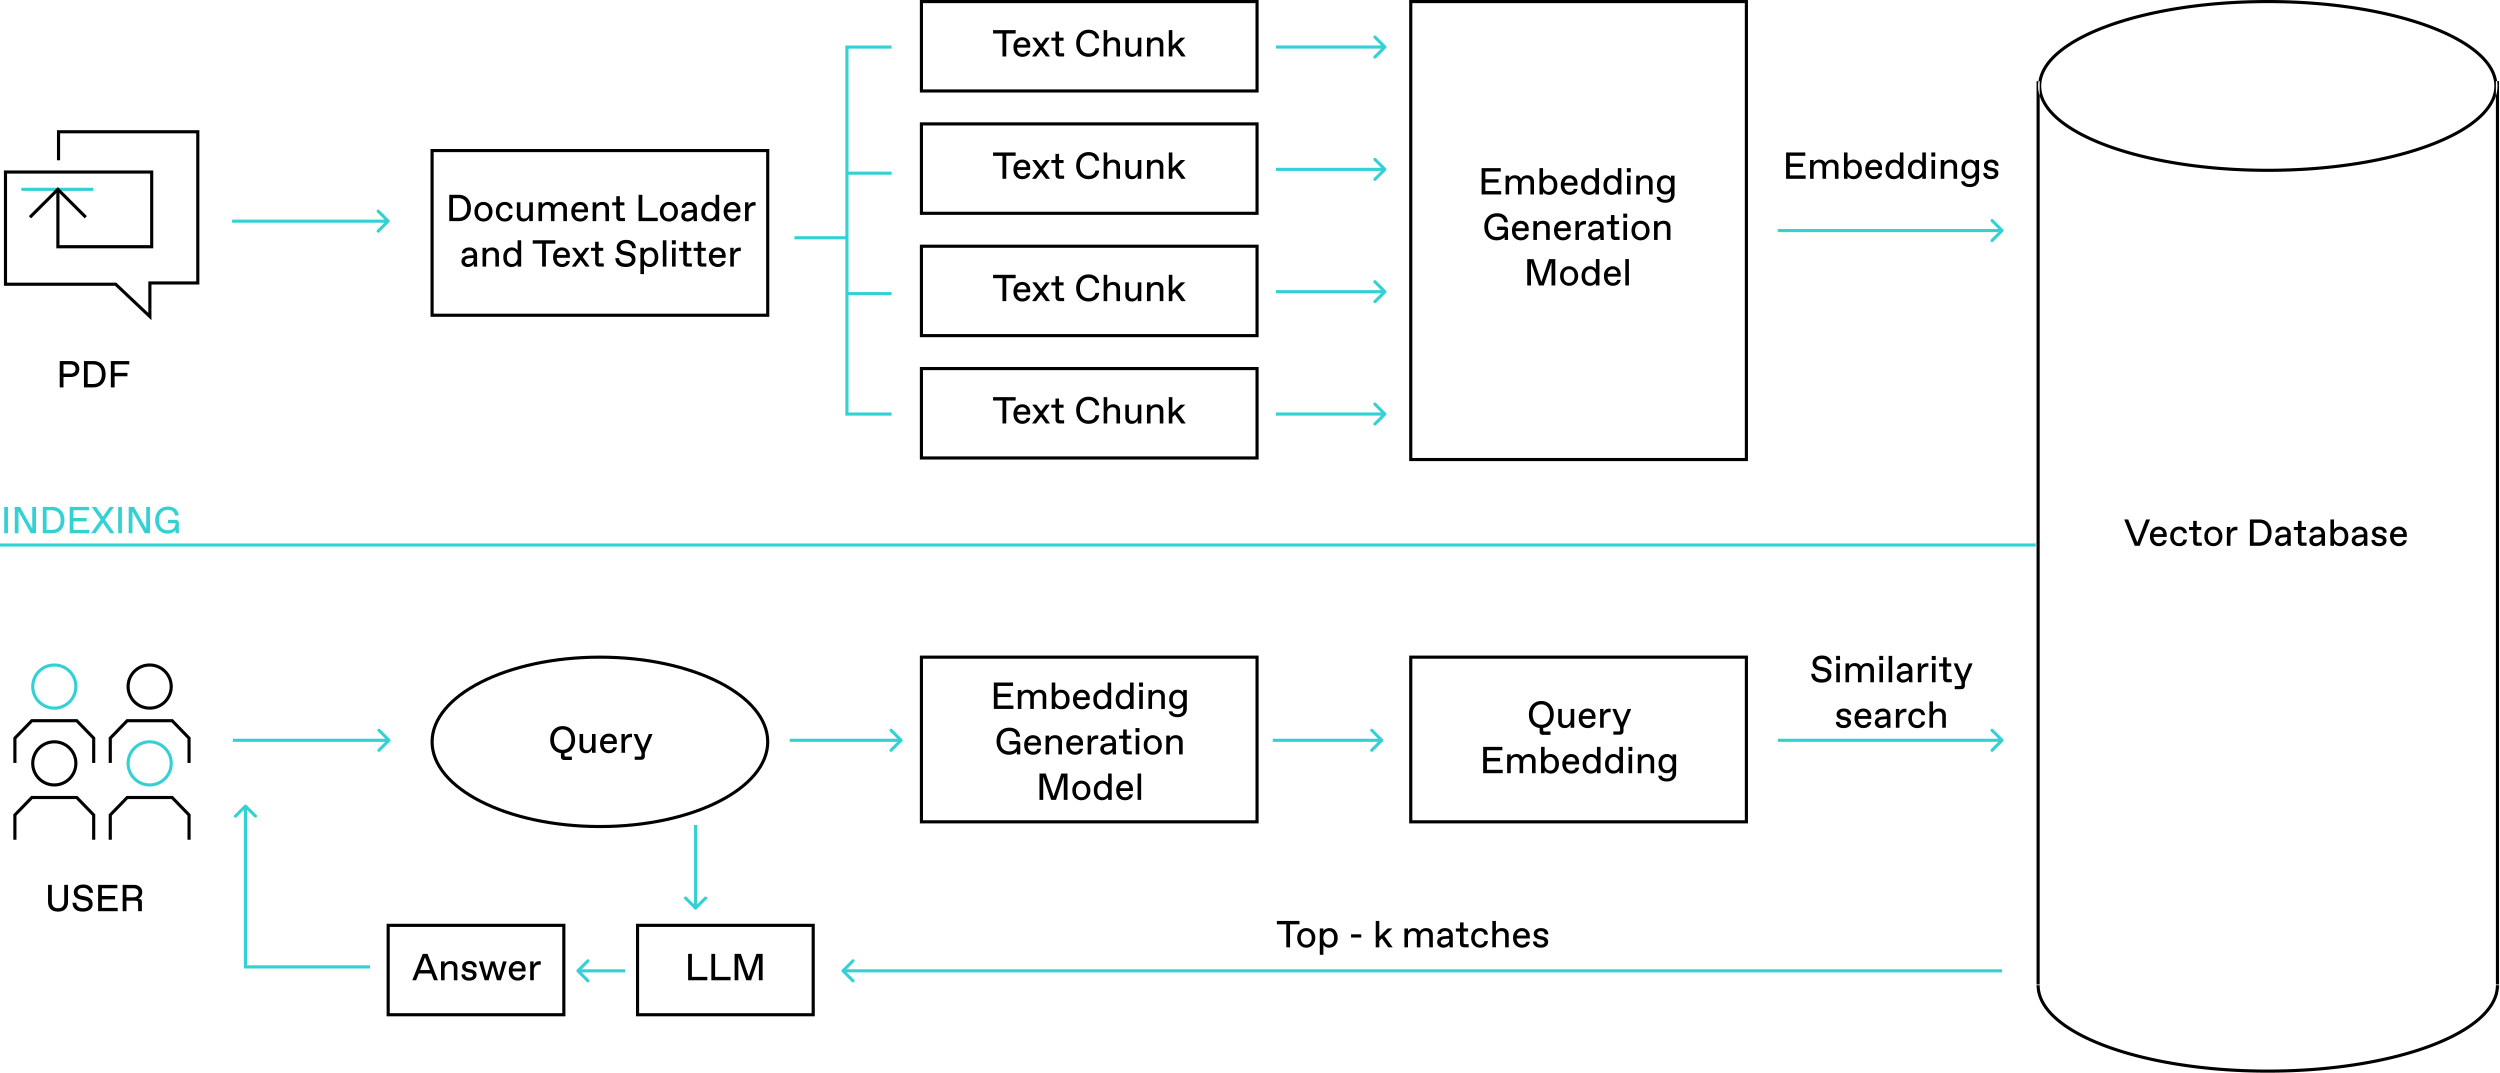 <svg xmlns="http://www.w3.org/2000/svg" fill="none" viewBox="0 0 1594 684">
  <path fill="#33D1D4" d="M881.707 472.707a1 1 0 0 0 0-1.414l-6.364-6.364a.999.999 0 1 0-1.414 1.414l5.657 5.657-5.657 5.657a.999.999 0 1 0 1.414 1.414zM811.5 472v1H881v-2h-69.5zm-655 144.5h-1v1h1zm.707-103.207a1 1 0 0 0-1.414 0l-6.364 6.364a.999.999 0 1 0 1.414 1.414l5.657-5.657 5.657 5.657a.999.999 0 1 0 1.414-1.414zM236 616.5v-1h-79.5v2H236zm-79.5 0h1V514h-2v102.5zm91.707-474.793a1 1 0 0 0 0-1.414l-6.364-6.364a.999.999 0 1 0-1.414 1.414l5.657 5.657-5.657 5.657a.999.999 0 1 0 1.414 1.414zM148 141v1h99.5v-2H148zm100.707 331.707a1 1 0 0 0 0-1.414l-6.364-6.364a.999.999 0 1 0-1.414 1.414l5.657 5.657-5.657 5.657a.999.999 0 1 0 1.414 1.414zM148.5 472v1H248v-2h-99.5zm426.707.707a1 1 0 0 0 0-1.414l-6.364-6.364a.999.999 0 1 0-1.414 1.414l5.657 5.657-5.657 5.657a.999.999 0 1 0 1.414 1.414zM503.5 472v1h71v-2h-71zm-60.707 107.707a1 1 0 0 0 1.414 0l6.364-6.364a.999.999 0 1 0-1.414-1.414l-5.657 5.657-5.657-5.657a.999.999 0 1 0-1.414 1.414zM443.5 526h-1v53h2v-53zm-75.707 92.293a1 1 0 0 0 0 1.414l6.364 6.364a.999.999 0 1 0 1.414-1.414L369.914 619l5.657-5.657a.999.999 0 1 0-1.414-1.414zM398.5 619v-1h-30v2h30zm878.71-471.293a1 1 0 0 0 0-1.414l-6.37-6.364a.994.994 0 0 0-1.41 0 1 1 0 0 0 0 1.414l5.66 5.657-5.66 5.657a1 1 0 0 0 0 1.414.994.994 0 0 0 1.41 0zM1133.5 147v1h143v-2h-143zm143.71 325.707a1 1 0 0 0 0-1.414l-6.37-6.364a.994.994 0 0 0-1.41 0 1 1 0 0 0 0 1.414l5.66 5.657-5.66 5.657a1 1 0 0 0 0 1.414.994.994 0 0 0 1.41 0zM1133.5 472v1h143v-2h-143zM536.793 618.293a1 1 0 0 0 0 1.414l6.364 6.364a.999.999 0 1 0 1.414-1.414L538.914 619l5.657-5.657a.999.999 0 1 0-1.414-1.414zM1276.5 619v-1h-739v2h739z"/>
  <path stroke="#33D1D4" stroke-width="2" d="M506.5 151.602H540v-41.18M568.5 30H540v80.422M568.5 264H540v-76.789m0-76.789h28.5m-28.5 0v76.789m0 0h28.5"/>
  <path fill="#33D1D4" d="M883.707 30.707a1 1 0 0 0 0-1.414l-6.364-6.364a1 1 0 1 0-1.414 1.414L881.586 30l-5.657 5.657a1 1 0 1 0 1.414 1.414zM813.5 30v1H883v-2h-69.5zm70.207 78.707a1 1 0 0 0 0-1.414l-6.364-6.364a.999.999 0 1 0-1.414 1.414l5.657 5.657-5.657 5.657a.999.999 0 1 0 1.414 1.414zM813.5 108v1H883v-2h-69.5zm70.207 78.707a1 1 0 0 0 0-1.414l-6.364-6.364a.999.999 0 1 0-1.414 1.414l5.657 5.657-5.657 5.657a.999.999 0 1 0 1.414 1.414zM813.5 186v1H883v-2h-69.5zm70.207 78.707a1 1 0 0 0 0-1.414l-6.364-6.364a.999.999 0 1 0-1.414 1.414l5.657 5.657-5.657 5.657a.999.999 0 1 0 1.414 1.414zM813.5 264v1H883v-2h-69.5z"/>
  <path stroke="#000" stroke-width="2" d="M899.5 1h214v292h-214z"/>
  <path fill="#000" d="M944.668 124v-16.8h12.24v2.16h-9.84v4.92h8.4v2.16h-8.4v5.4h10.08V124zm15.296 0v-12h2.28v1.68a4.4 4.4 0 0 1 1.488-1.392q.912-.528 2.112-.528 1.344 0 2.352.552 1.032.552 1.608 1.68.648-1.176 1.704-1.704a5 5 0 0 1 2.256-.528q1.368 0 2.328.528a3.38 3.38 0 0 1 1.488 1.464q.504.936.504 2.208V124h-2.28v-7.56q0-1.32-.6-2.04-.576-.72-1.824-.72h-.192q-.744 0-1.44.432t-1.152 1.272q-.432.816-.432 1.896V124h-2.28v-7.56q0-1.32-.6-2.04-.576-.72-1.824-.72h-.192q-.744 0-1.44.432t-1.152 1.272q-.432.816-.432 1.896V124zm27.849.24a5.34 5.34 0 0 1-2.376-.552q-1.128-.552-1.584-1.368V124h-2.28v-16.8h2.28v6.48q.456-.84 1.464-1.368a4.7 4.7 0 0 1 2.256-.552q1.512 0 2.736.744 1.248.744 1.944 2.16.72 1.416.72 3.336 0 1.944-.672 3.36-.648 1.392-1.824 2.136-1.152.744-2.664.744m-.384-1.92q.936 0 1.656-.48.744-.504 1.176-1.464.432-.984.432-2.376 0-2.088-.912-3.192-.912-1.128-2.352-1.128h-.192q-.888 0-1.656.504-.768.48-1.248 1.464t-.48 2.352.48 2.352 1.248 1.488q.768.48 1.656.48zm13.381 1.92a5.9 5.9 0 0 1-2.828-.696q-1.272-.72-2.064-2.136-.768-1.416-.768-3.432 0-1.992.768-3.384.792-1.416 2.064-2.112a5.6 5.6 0 0 1 2.758-.72c1.03 0 1.92.224 2.69.672a4.4 4.4 0 0 1 1.78 1.848c.41.8.62 1.72.62 2.76v1.32h-8.4q.072 1.296.576 2.184t1.248 1.344q.77.432 1.536.432h.19c.63 0 1.18-.16 1.66-.48s.77-.784.89-1.392h2.28q-.315 1.776-1.71 2.784c-.93.672-2.02 1.008-3.29 1.008m2.74-7.68q-.075-1.464-.84-2.16c-.5-.48-1.12-.72-1.87-.72h-.19q-1.061 0-1.924.696-.84.696-1.152 2.184zm9.7 7.68c-1.01 0-1.91-.248-2.69-.744-.77-.496-1.38-1.208-1.82-2.136-.44-.944-.65-2.064-.65-3.36q0-1.92.69-3.336.72-1.416 1.95-2.16a5.3 5.3 0 0 1 2.76-.744c.81 0 1.56.184 2.23.552.69.352 1.18.808 1.49 1.368v-6.48h2.28V124h-2.28v-1.68c-.31.544-.83 1-1.59 1.368q-1.125.552-2.37.552m.57-1.92c.6 0 1.15-.16 1.66-.48.51-.336.93-.832 1.25-1.488q.48-.984.48-2.352t-.48-2.352c-.32-.656-.74-1.144-1.25-1.464a2.95 2.95 0 0 0-1.66-.504h-.19q-.93 0-1.68.504c-.48.32-.86.808-1.15 1.464-.29.64-.43 1.424-.43 2.352 0 1.392.3 2.464.91 3.216.61.736 1.39 1.104 2.35 1.104zm13.73 1.92c-1.01 0-1.91-.248-2.69-.744q-1.155-.744-1.83-2.136c-.43-.944-.64-2.064-.64-3.36q0-1.92.69-3.336.72-1.416 1.95-2.16a5.3 5.3 0 0 1 2.76-.744c.81 0 1.56.184 2.23.552.69.352 1.18.808 1.49 1.368v-6.48h2.28V124h-2.28v-1.68q-.465.816-1.59 1.368t-2.37.552m.57-1.92c.59 0 1.15-.16 1.66-.48.51-.336.93-.832 1.25-1.488q.48-.984.48-2.352t-.48-2.352c-.32-.656-.74-1.144-1.25-1.464a2.97 2.97 0 0 0-1.66-.504h-.19q-.93 0-1.68.504c-.48.32-.86.808-1.15 1.464-.29.64-.43 1.424-.43 2.352 0 1.392.3 2.464.91 3.216.61.736 1.39 1.104 2.35 1.104zm9.26 1.68v-12h2.28v12zm-.12-14.16v-2.64h2.52v2.64zm6 14.16v-12h2.28v1.68c.4-.592.91-1.056 1.54-1.392.62-.352 1.39-.528 2.3-.528s1.69.176 2.33.528c.65.336 1.15.824 1.49 1.464.33.624.5 1.36.5 2.208V124h-2.28v-7.56c0-.576-.09-1.064-.26-1.464a1.9 1.9 0 0 0-.8-.96c-.35-.224-.8-.336-1.36-.336h-.2a3.17 3.17 0 0 0-2.8 1.68c-.31.544-.46 1.184-.46 1.92V124zm18.55 5.28c-1.08 0-2.04-.16-2.85-.48q-1.23-.456-1.92-1.32a3.64 3.64 0 0 1-.79-1.92h2.28c.11.576.45 1.016 1.03 1.32.57.32 1.29.48 2.13.48h.24c1.08 0 1.92-.296 2.55-.888q.93-.888.93-2.712v-1.68q-.495.816-1.44 1.368-.9.552-2.16.552c-.96 0-1.84-.224-2.66-.672-.8-.448-1.45-1.128-1.94-2.04q-.72-1.392-.72-3.408t.72-3.384q.72-1.392 1.92-2.064a5.46 5.46 0 0 1 2.68-.672c.85 0 1.6.192 2.24.576.65.368 1.11.816 1.36 1.344V112h2.28v12q0 1.512-.69 2.712-.705 1.2-2.04 1.872-1.32.696-3.15.696m.29-7.2c.56 0 1.1-.168 1.61-.504.51-.352.92-.84 1.22-1.464q.48-.96.48-2.232t-.45-2.232c-.29-.64-.68-1.128-1.18-1.464q-.72-.504-1.56-.504h-.19c-.59 0-1.14.152-1.63.456q-.75.432-1.2 1.368c-.29.624-.43 1.416-.43 2.376 0 1.424.28 2.48.86 3.168q.885 1.032 2.28 1.032zm-107.778 31.16q-2.352 0-4.152-1.104t-2.784-3.072-.984-4.464q0-2.52.984-4.464 1.008-1.968 2.856-3.072t4.32-1.104q2.088 0 3.576.744 1.512.744 2.328 2.04t.936 2.976h-2.4q-.168-1.728-1.296-2.664t-3.024-.936h-.24q-1.68 0-2.952.768t-1.992 2.232q-.696 1.464-.696 3.48t.696 3.48q.72 1.464 1.992 2.232t2.952.768h.24q1.44 0 2.496-.528 1.08-.552 1.632-1.464t.552-2.016v-.456h-4.8v-2.136h4.92q.984 0 1.512.528t.528 1.512V153h-2.16v-1.896q-.288.432-.96.936-.648.48-1.704.84t-2.376.36m15.367 0a5.9 5.9 0 0 1-2.832-.696q-1.272-.72-2.064-2.136-.768-1.416-.768-3.432 0-1.992.768-3.384.792-1.416 2.064-2.112a5.6 5.6 0 0 1 2.76-.72q1.536 0 2.688.672a4.4 4.4 0 0 1 1.776 1.848q.624 1.2.624 2.76v1.32h-8.4q.072 1.296.576 2.184t1.248 1.344q.768.432 1.536.432h.192q.936 0 1.656-.48t.888-1.392h2.28q-.312 1.776-1.704 2.784t-3.288 1.008m2.736-7.68q-.072-1.464-.84-2.16-.744-.72-1.872-.72h-.192q-1.056 0-1.92.696-.84.696-1.152 2.184zm5.234 7.44v-12h2.28v1.68q.6-.888 1.536-1.392.936-.528 2.304-.528t2.328.528a3.38 3.38 0 0 1 1.488 1.464q.504.936.504 2.208V153h-2.28v-7.56q0-.864-.264-1.464a1.88 1.88 0 0 0-.792-.96q-.528-.336-1.368-.336h-.192q-.864 0-1.608.432a3.2 3.2 0 0 0-1.2 1.248q-.456.816-.456 1.92V153zm18.866.24a5.9 5.9 0 0 1-2.832-.696q-1.272-.72-2.064-2.136-.768-1.416-.768-3.432 0-1.992.768-3.384.792-1.416 2.064-2.112a5.6 5.6 0 0 1 2.76-.72q1.536 0 2.688.672a4.43 4.43 0 0 1 1.779 1.848c.41.8.62 1.72.62 2.76v1.32h-8.399q.072 1.296.576 2.184t1.248 1.344q.768.432 1.536.432h.192q.936 0 1.656-.48t.888-1.392h2.283q-.316 1.776-1.707 2.784t-3.288 1.008m2.736-7.68q-.072-1.464-.84-2.16-.744-.72-1.872-.72h-.192q-1.056 0-1.92.696-.84.696-1.152 2.184zm5.239 7.44v-12h2.16v2.64q.36-1.32 1.29-2.04.96-.72 2.19-.72h1.08v2.208h-.96c-1.09 0-1.95.344-2.57 1.032-.61.672-.91 1.608-.91 2.808V153zm12.02.24q-1.125 0-2.04-.456a3.6 3.6 0 0 1-1.41-1.272 3.37 3.37 0 0 1-.51-1.824c0-.848.22-1.536.65-2.064.43-.544.97-.936 1.61-1.176a7.6 7.6 0 0 1 2.11-.48l3.31-.264v-.384c0-.56-.1-1.032-.31-1.416a2 2 0 0 0-.86-.912q-.555-.312-1.32-.312h-.19q-.99 0-1.68.48c-.47.304-.73.744-.8 1.32h-2.28q.105-1.656 1.44-2.688c.92-.688 2.05-1.032 3.41-1.032q1.545 0 2.64.624c.74.4 1.29.952 1.66 1.656q.57 1.032.57 2.28v5.04q0 .816.03 1.272c0 .224.01.456.02.696.02.224.04.448.07.672h-2.16c-.03-.176-.05-.36-.07-.552-.01-.192-.02-.392-.02-.6a4 4 0 0 1-.03-.456v-.312q-.375.888-1.44 1.536-1.02.624-2.4.624m.46-1.92c.5 0 .99-.12 1.49-.36.51-.24.93-.56 1.27-.96.34-.416.5-.856.5-1.32v-1.224l-3 .24c-.72.064-1.3.264-1.75.6-.43.32-.65.752-.65 1.296 0 .496.19.912.56 1.248.36.32.83.48 1.39.48zm12.78 1.68q-1.245 0-1.95-.696-.69-.696-.69-1.944v-7.392h-2.64V141h2.64v-3.888h2.28V141h2.88v1.968h-2.88V150q0 .528.21.744.225.216.75.216h2.28V153zm5.34 0v-12h2.28v12zm-.12-14.16v-2.64h2.52v2.64zm11.02 14.4a5.56 5.56 0 0 1-2.92-.792 5.66 5.66 0 0 1-2.09-2.208q-.75-1.416-.75-3.24t.75-3.24a5.66 5.66 0 0 1 2.09-2.208 5.56 5.56 0 0 1 2.92-.792c1.08 0 2.05.264 2.93.792a5.54 5.54 0 0 1 2.07 2.208c.51.944.76 2.024.76 3.24s-.25 2.296-.76 3.24a5.54 5.54 0 0 1-2.07 2.208c-.88.528-1.85.792-2.93.792m.1-1.92c.66 0 1.24-.168 1.75-.504q.765-.528 1.2-1.488c.29-.656.43-1.432.43-2.328s-.14-1.664-.43-2.304q-.435-.984-1.2-1.488a3 3 0 0 0-1.75-.528h-.19c-.66 0-1.24.176-1.75.528q-.78.504-1.2 1.488c-.29.64-.44 1.408-.44 2.304s.15 1.672.44 2.328q.42.96 1.2 1.488c.51.336 1.09.504 1.75.504zm8.53 1.68v-12h2.28v1.68a4.3 4.3 0 0 1 1.53-1.392q.945-.528 2.31-.528c.91 0 1.69.176 2.33.528.65.336 1.15.824 1.48 1.464q.51.936.51 2.208V153h-2.28v-7.56q0-.864-.27-1.464a1.87 1.87 0 0 0-.79-.96c-.35-.224-.81-.336-1.37-.336h-.19c-.57 0-1.11.144-1.61.432q-.735.432-1.2 1.248-.45.816-.45 1.92V153zm-80.865 29v-16.8h3.984l5.304 15.36h-.552l5.184-15.36h3.96V182h-2.4v-15.432l.216.024-5.16 15.408h-3.072l-5.304-15.384.24-.048V182zm26.715.24q-1.613 0-2.932-.792-1.32-.792-2.088-2.208-.744-1.416-.744-3.24t.744-3.24q.768-1.416 2.088-2.208 1.319-.792 2.932-.792a5.54 5.54 0 0 1 4.99 3c.51.944.77 2.024.77 3.24s-.26 2.296-.77 3.24a5.54 5.54 0 0 1-4.99 3m.09-1.92c.66 0 1.24-.168 1.75-.504q.78-.528 1.2-1.488c.29-.656.44-1.432.44-2.328s-.15-1.664-.44-2.304q-.42-.984-1.2-1.488a3 3 0 0 0-1.75-.528h-.19q-.984 0-1.752.528-.768.504-1.2 1.488-.432.96-.432 2.304t.432 2.328q.432.96 1.2 1.488a3.1 3.1 0 0 0 1.752.504zm12.99 1.92c-1 0-1.9-.248-2.68-.744q-1.155-.744-1.83-2.136c-.43-.944-.65-2.064-.65-3.36 0-1.28.24-2.392.7-3.336.48-.944 1.13-1.664 1.94-2.16a5.33 5.33 0 0 1 2.76-.744c.82 0 1.56.184 2.24.552.68.352 1.18.808 1.48 1.368v-6.48h2.28V182h-2.28v-1.68c-.3.544-.83 1-1.58 1.368s-1.54.552-2.38.552m.58-1.92c.59 0 1.14-.16 1.66-.48.51-.336.92-.832 1.24-1.488q.48-.984.48-2.352t-.48-2.352c-.32-.656-.73-1.144-1.24-1.464a3 3 0 0 0-1.66-.504h-.19a2.9 2.9 0 0 0-1.68.504c-.48.32-.87.808-1.15 1.464-.29.64-.44 1.424-.44 2.352 0 1.392.31 2.464.92 3.216.6.736 1.39 1.104 2.35 1.104zm14.2 1.92c-1.02 0-1.97-.232-2.83-.696-.85-.48-1.54-1.192-2.06-2.136s-.77-2.088-.77-3.432c0-1.328.25-2.456.77-3.384.52-.944 1.21-1.648 2.06-2.112q1.29-.72 2.76-.72c1.02 0 1.92.224 2.69.672a4.34 4.34 0 0 1 1.77 1.848q.63 1.2.63 2.76v1.32h-8.4q.075 1.296.57 2.184c.34.592.76 1.04 1.25 1.344.51.288 1.03.432 1.54.432h.19c.62 0 1.18-.16 1.66-.48s.77-.784.88-1.392h2.28c-.2 1.184-.77 2.112-1.7 2.784s-2.02 1.008-3.29 1.008m2.74-7.68q-.075-1.464-.84-2.16c-.5-.48-1.12-.72-1.87-.72h-.2q-1.05 0-1.92.696c-.56.464-.94 1.192-1.15 2.184zm5.23 7.44v-16.8h2.28V182z"/>
  <path stroke="#33D1D4" stroke-miterlimit="10" stroke-width="2" d="M13.65 120.721h45.912"/>
  <path stroke="#000" stroke-miterlimit="10" stroke-width="2" d="m19.109 138.519 17.79-17.789 17.8 17.789"/>
  <path stroke="#000" stroke-miterlimit="10" stroke-width="2" d="M36.918 121.182v36.134H96.72v-47.638H3.5v71.567h70.268l21.798 20.585v-21.392h30.554V84H37.322v18.173"/>
  <path fill="#000" d="M1138.81 114V97.2h12.24v2.16h-9.84v4.92h8.4v2.16h-8.4v5.4h10.08V114zm15.29 0v-12h2.28v1.68c.39-.576.88-1.04 1.49-1.392s1.31-.528 2.11-.528c.9 0 1.68.184 2.36.552s1.22.928 1.6 1.68c.44-.784 1-1.352 1.71-1.704a4.94 4.94 0 0 1 2.25-.528c.92 0 1.69.176 2.33.528a3.38 3.38 0 0 1 1.49 1.464c.34.624.5 1.36.5 2.208V114h-2.28v-7.56q0-1.32-.6-2.04c-.38-.48-.99-.72-1.82-.72h-.19q-.75 0-1.44.432c-.47.288-.85.712-1.15 1.272-.29.544-.44 1.176-.44 1.896V114h-2.28v-7.56q0-1.32-.6-2.04c-.38-.48-.99-.72-1.82-.72h-.19q-.75 0-1.44.432c-.47.288-.85.712-1.15 1.272-.29.544-.44 1.176-.44 1.896V114zm27.85.24q-1.245 0-2.37-.552t-1.59-1.368V114h-2.28V97.2h2.28v6.48q.465-.84 1.47-1.368a4.7 4.7 0 0 1 2.25-.552c1.01 0 1.92.248 2.74.744.83.496 1.48 1.216 1.94 2.16q.72 1.416.72 3.336c0 1.296-.22 2.416-.67 3.36-.43.928-1.04 1.64-1.82 2.136q-1.155.744-2.67.744m-.38-1.92c.62 0 1.18-.16 1.66-.48q.735-.504 1.17-1.464c.29-.656.43-1.448.43-2.376 0-1.392-.3-2.456-.91-3.192-.61-.752-1.39-1.128-2.35-1.128h-.19c-.59 0-1.15.168-1.66.504-.51.32-.93.808-1.25 1.464q-.48.984-.48 2.352t.48 2.352c.32.656.74 1.152 1.25 1.488.51.32 1.07.48 1.66.48zm13.38 1.92c-1.02 0-1.96-.232-2.83-.696-.85-.48-1.53-1.192-2.06-2.136-.51-.944-.77-2.088-.77-3.432 0-1.328.26-2.456.77-3.384.53-.944 1.21-1.648 2.06-2.112a5.63 5.63 0 0 1 2.76-.72c1.03 0 1.92.224 2.69.672a4.4 4.4 0 0 1 1.78 1.848c.41.8.62 1.72.62 2.76v1.32h-8.4c.05.864.24 1.592.58 2.184.33.592.75 1.04 1.24 1.344.52.288 1.03.432 1.54.432h.19c.63 0 1.18-.16 1.66-.48s.77-.784.89-1.392h2.28q-.315 1.776-1.71 2.784c-.93.672-2.02 1.008-3.29 1.008m2.74-7.68q-.075-1.464-.84-2.16c-.5-.48-1.12-.72-1.87-.72h-.19q-1.065 0-1.92.696c-.56.464-.95 1.192-1.16 2.184zm9.7 7.68c-1.01 0-1.9-.248-2.69-.744-.77-.496-1.37-1.208-1.82-2.136-.43-.944-.65-2.064-.65-3.36 0-1.28.23-2.392.7-3.336.48-.944 1.12-1.664 1.94-2.16a5.3 5.3 0 0 1 2.76-.744c.82 0 1.56.184 2.23.552.69.352 1.19.808 1.49 1.368V97.2h2.28V114h-2.28v-1.68c-.3.544-.83 1-1.58 1.368-.76.368-1.55.552-2.38.552m.58-1.92q.885 0 1.65-.48c.51-.336.93-.832 1.25-1.488q.48-.984.48-2.352t-.48-2.352c-.32-.656-.74-1.144-1.25-1.464a2.94 2.94 0 0 0-1.65-.504h-.2q-.93 0-1.68.504c-.48.32-.86.808-1.15 1.464-.29.64-.43 1.424-.43 2.352 0 1.392.3 2.464.91 3.216.61.736 1.39 1.104 2.35 1.104zm13.72 1.92c-1.01 0-1.91-.248-2.69-.744q-1.155-.744-1.83-2.136c-.43-.944-.64-2.064-.64-3.36q0-1.92.69-3.336.72-1.416 1.95-2.16a5.3 5.3 0 0 1 2.76-.744c.81 0 1.56.184 2.23.552.69.352 1.18.808 1.49 1.368V97.2h2.28V114h-2.28v-1.68q-.465.816-1.59 1.368t-2.37.552m.57-1.92c.59 0 1.15-.16 1.66-.48.51-.336.93-.832 1.25-1.488q.48-.984.48-2.352t-.48-2.352c-.32-.656-.74-1.144-1.25-1.464a2.97 2.97 0 0 0-1.66-.504h-.19q-.93 0-1.68.504c-.48.32-.86.808-1.15 1.464-.29.64-.43 1.424-.43 2.352 0 1.392.3 2.464.91 3.216.61.736 1.39 1.104 2.35 1.104zm9.26 1.68v-12h2.28v12zm-.12-14.16V97.2h2.52v2.64zm6 14.16v-12h2.28v1.68c.4-.592.91-1.056 1.54-1.392.62-.352 1.39-.528 2.3-.528s1.69.176 2.33.528a3.38 3.38 0 0 1 1.49 1.464c.33.624.5 1.36.5 2.208V114h-2.28v-7.56c0-.576-.09-1.064-.26-1.464a1.9 1.9 0 0 0-.79-.96c-.36-.224-.81-.336-1.37-.336h-.19a3.17 3.17 0 0 0-2.81 1.68c-.31.544-.46 1.184-.46 1.92V114zm18.56 5.28c-1.09 0-2.04-.16-2.86-.48q-1.23-.456-1.92-1.32a3.64 3.64 0 0 1-.79-1.92h2.28c.11.576.45 1.016 1.03 1.32.58.32 1.29.48 2.14.48h.24c1.07 0 1.92-.296 2.54-.888s.94-1.496.94-2.712v-1.68q-.51.816-1.44 1.368-.915.552-2.16.552a5.5 5.5 0 0 1-2.67-.672c-.8-.448-1.45-1.128-1.94-2.04q-.72-1.392-.72-3.408t.72-3.384q.72-1.392 1.92-2.064c.81-.448 1.71-.672 2.69-.672.84 0 1.59.192 2.23.576.65.368 1.11.816 1.37 1.344V102h2.28v12c0 1.008-.24 1.912-.7 2.712q-.69 1.2-2.04 1.872c-.88.464-1.93.696-3.14.696m.28-7.2c.56 0 1.1-.168 1.61-.504q.765-.528 1.23-1.464.48-.96.48-2.232c0-.848-.16-1.592-.46-2.232-.29-.64-.68-1.128-1.18-1.464q-.72-.504-1.56-.504h-.19c-.59 0-1.13.152-1.63.456q-.75.432-1.2 1.368c-.29.624-.43 1.416-.43 2.376 0 1.424.29 2.48.86 3.168q.885 1.032 2.28 1.032zm13.2 2.16c-1.55 0-2.76-.368-3.62-1.104-.87-.736-1.3-1.688-1.3-2.856h2.28c.06.688.34 1.2.82 1.536s1.09.504 1.84.504h.2c.64 0 1.16-.144 1.58-.432.43-.288.65-.664.65-1.128q0-.6-.39-.984c-.25-.256-.67-.44-1.24-.552l-1.76-.336c-1.05-.208-1.9-.592-2.54-1.152q-.96-.84-.96-2.28c0-.768.21-1.432.62-1.992.42-.56.97-.984 1.66-1.272a5.8 5.8 0 0 1 2.26-.432c1.52 0 2.68.368 3.5 1.104.83.72 1.25 1.672 1.25 2.856h-2.28c-.07-.592-.29-1.08-.67-1.464q-.585-.576-1.68-.576h-.2c-.65 0-1.18.152-1.58.456q-.6.432-.6 1.08c0 .416.13.752.38 1.008.28.24.71.416 1.3.528l1.9.384q1.5.288 2.4 1.152c.6.56.91 1.344.91 2.352q0 1.056-.6 1.896-.6.816-1.68 1.272c-.71.288-1.52.432-2.45.432"/>
  <path fill="#33D1D4" d="M2.68 340v-16.8h2.4V340zm6.726 0v-16.8h3.36l8.16 14.544-.36.096V323.2h2.4V340h-3.36l-8.16-14.544.36-.096V340zm17.883 0v-16.8h6q2.328 0 4.08 1.008 1.776 1.008 2.736 2.904.984 1.896.984 4.488t-.984 4.488q-.96 1.896-2.736 2.904Q35.617 340 33.289 340zm5.76-2.16q1.8 0 3.048-.696 1.272-.72 1.92-2.112.672-1.416.672-3.432 0-3.048-1.464-4.632-1.464-1.608-4.176-1.608h-3.36v12.48zM44.445 340v-16.8h12.24v2.16h-9.84v4.92h8.4v2.16h-8.4v5.4h10.08V340zm13.64 0 11.88-16.8h2.76L60.845 340zm12.12 0-11.76-16.8h2.808l11.76 16.8zm5.13 0v-16.8h2.4V340zm6.727 0v-16.8h3.36l8.16 14.544-.36.096V323.2h2.4V340h-3.36l-8.16-14.544.36-.096V340zm24.795.24q-2.352 0-4.152-1.104t-2.784-3.072-.984-4.464q0-2.52.984-4.464 1.008-1.968 2.856-3.072t4.32-1.104q2.088 0 3.576.744 1.512.744 2.328 2.04t.936 2.976h-2.4q-.168-1.728-1.296-2.664t-3.024-.936h-.24q-1.68 0-2.952.768t-1.992 2.232q-.696 1.464-.696 3.48t.696 3.48q.72 1.464 1.992 2.232t2.952.768h.24q1.44 0 2.496-.528 1.08-.552 1.632-1.464t.552-2.016v-.456h-4.8v-2.136h4.92q.984 0 1.512.528t.528 1.512V340h-2.16v-1.896q-.288.432-.96.936-.648.48-1.704.84t-2.376.36"/>
  <path fill="#000" d="M1161.46 435.24c-1.33 0-2.48-.208-3.46-.624q-1.47-.648-2.28-1.92c-.54-.848-.83-1.88-.86-3.096h2.4q0 1.656 1.17 2.568 1.185.912 3.12.912h.24q1.635 0 2.55-.72.93-.72.93-1.8c0-.672-.21-1.216-.65-1.632-.43-.416-1.09-.712-1.99-.888l-2.69-.552c-1.37-.288-2.43-.816-3.16-1.584q-1.08-1.176-1.08-3.144c0-.88.24-1.68.74-2.4.51-.736 1.22-1.32 2.11-1.752q1.365-.648 3.15-.648 1.845 0 3.21.648 1.395.648 2.16 1.848.795 1.176.84 2.784h-2.4c-.06-.944-.44-1.696-1.13-2.256-.67-.576-1.52-.864-2.56-.864h-.24q-1.035 0-1.83.336c-.53.224-.93.536-1.22.936s-.43.848-.43 1.344q0 .936.6 1.536c.4.4.96.672 1.7.816l2.69.528c1.49.288 2.62.832 3.41 1.632q1.17 1.2 1.17 3.216c0 .976-.26 1.824-.79 2.544-.51.72-1.24 1.272-2.18 1.656q-1.395.576-3.24.576m9.36-.24v-12h2.28v12zm-.12-14.16v-2.64h2.52v2.64zm6 14.16v-12h2.28v1.68c.38-.576.88-1.04 1.49-1.392.6-.352 1.31-.528 2.11-.528.89 0 1.68.184 2.35.552.69.368 1.22.928 1.61 1.68.43-.784 1-1.352 1.7-1.704a5 5 0 0 1 2.26-.528c.91 0 1.69.176 2.33.528.65.336 1.15.824 1.48 1.464q.51.936.51 2.208V435h-2.28v-7.56q0-1.32-.6-2.04c-.39-.48-.99-.72-1.83-.72h-.19q-.735 0-1.44.432c-.46.288-.85.712-1.15 1.272-.29.544-.43 1.176-.43 1.896V435h-2.28v-7.56q0-1.32-.6-2.04c-.39-.48-.99-.72-1.83-.72h-.19q-.735 0-1.44.432c-.46.288-.85.712-1.15 1.272-.29.544-.43 1.176-.43 1.896V435zm21.61 0v-12h2.28v12zm-.12-14.16v-2.64h2.52v2.64zm6 14.16v-16.8h2.28V435zm9.12.24q-1.125 0-2.04-.456a3.6 3.6 0 0 1-1.41-1.272 3.37 3.37 0 0 1-.51-1.824c0-.848.22-1.536.65-2.064.43-.544.97-.936 1.61-1.176a7.6 7.6 0 0 1 2.11-.48l3.31-.264v-.384c0-.56-.1-1.032-.31-1.416a2 2 0 0 0-.86-.912q-.555-.312-1.32-.312h-.19q-.99 0-1.68.48c-.47.304-.73.744-.8 1.32h-2.28q.105-1.656 1.44-2.688c.92-.688 2.05-1.032 3.41-1.032q1.545 0 2.64.624c.74.4 1.29.952 1.66 1.656q.57 1.032.57 2.28v5.04q0 .816.03 1.272c0 .224.01.456.02.696.02.224.04.448.07.672h-2.16c-.03-.176-.05-.36-.07-.552-.01-.192-.02-.392-.02-.6a4 4 0 0 1-.03-.456v-.312q-.375.888-1.44 1.536-1.02.624-2.4.624m.46-1.92c.5 0 .99-.12 1.49-.36.51-.24.93-.56 1.27-.96.34-.416.5-.856.5-1.32v-1.224l-3 .24c-.72.064-1.3.264-1.75.6-.43.32-.65.752-.65 1.296 0 .496.19.912.56 1.248.36.32.83.48 1.39.48zm9.03 1.68v-12h2.16v2.64c.24-.88.67-1.56 1.3-2.04.64-.48 1.36-.72 2.18-.72h1.08v2.208h-.96c-1.09 0-1.94.344-2.57 1.032-.61.672-.91 1.608-.91 2.808V435zm9.02 0v-12h2.28v12zm-.12-14.16v-2.64h2.52v2.64zm9.89 14.16c-.83 0-1.48-.232-1.94-.696s-.7-1.112-.7-1.944v-7.392h-2.64V423h2.64v-3.888h2.28V423h2.88v1.968h-2.88V432c0 .352.08.6.22.744s.39.216.74.216h2.28V435zm4.75 4.44v-2.04h3.36c.24 0 .42-.032.55-.096a.56.56 0 0 0 .31-.312c.07-.128.1-.312.1-.552v-2.4l.29 1.392-5.33-12.432h2.42l4.06 9.6h-.62l3.91-9.6h2.35l-5.21 12.432.29-1.392v2.88c0 .848-.21 1.48-.62 1.896-.42.416-1.05.624-1.9.624zm-70.88 24.8c-1.56 0-2.76-.368-3.63-1.104q-1.29-1.104-1.29-2.856h2.28q.09 1.032.81 1.536c.48.336 1.1.504 1.85.504h.19q.96 0 1.59-.432c.43-.288.64-.664.64-1.128 0-.4-.12-.728-.38-.984s-.67-.44-1.25-.552l-1.75-.336c-1.06-.208-1.9-.592-2.54-1.152q-.96-.84-.96-2.28c0-.768.2-1.432.62-1.992s.97-.984 1.66-1.272a5.75 5.75 0 0 1 2.25-.432q2.28 0 3.51 1.104c.83.72 1.24 1.672 1.24 2.856h-2.28c-.06-.592-.28-1.08-.67-1.464q-.57-.576-1.68-.576h-.19c-.66 0-1.18.152-1.58.456q-.6.432-.6 1.08c0 .416.12.752.38 1.008.27.24.7.416 1.3.528l1.89.384q1.515.288 2.4 1.152c.61.56.91 1.344.91 2.352q0 1.056-.6 1.896-.6.816-1.68 1.272c-.7.288-1.52.432-2.44.432m12.65 0c-1.02 0-1.97-.232-2.83-.696-.85-.48-1.54-1.192-2.06-2.136s-.77-2.088-.77-3.432c0-1.328.25-2.456.77-3.384.52-.944 1.21-1.648 2.06-2.112q1.29-.72 2.76-.72c1.02 0 1.92.224 2.69.672a4.34 4.34 0 0 1 1.77 1.848q.63 1.2.63 2.76v1.32h-8.4q.075 1.296.57 2.184c.34.592.76 1.04 1.25 1.344.51.288 1.03.432 1.54.432h.19c.62 0 1.18-.16 1.66-.48s.77-.784.88-1.392h2.28c-.2 1.184-.77 2.112-1.7 2.784s-2.02 1.008-3.29 1.008m2.74-7.68q-.075-1.464-.84-2.16c-.5-.48-1.12-.72-1.87-.72h-.2q-1.05 0-1.92.696c-.56.464-.94 1.192-1.15 2.184zm8.47 7.68q-1.125 0-2.04-.456a3.6 3.6 0 0 1-1.41-1.272 3.37 3.37 0 0 1-.51-1.824c0-.848.22-1.536.65-2.064.43-.544.97-.936 1.61-1.176a7.5 7.5 0 0 1 2.11-.48l3.31-.264v-.384c0-.56-.1-1.032-.31-1.416a2 2 0 0 0-.86-.912q-.555-.312-1.32-.312h-.2q-.975 0-1.68.48c-.46.304-.72.744-.79 1.32h-2.28q.105-1.656 1.44-2.688c.91-.688 2.05-1.032 3.41-1.032q1.53 0 2.64.624c.74.4 1.29.952 1.66 1.656q.57 1.032.57 2.28v5.04q0 .816.03 1.272c0 .224 0 .456.02.696.02.224.04.448.07.672h-2.16c-.03-.176-.05-.36-.07-.552s-.02-.392-.02-.6a4 4 0 0 1-.03-.456v-.312q-.375.888-1.44 1.536-1.035.624-2.4.624m.46-1.92c.49 0 .99-.12 1.49-.36.51-.24.93-.56 1.27-.96.33-.416.5-.856.5-1.32v-1.224l-3 .24c-.72.064-1.3.264-1.75.6-.43.32-.65.752-.65 1.296 0 .496.19.912.55 1.248.37.32.84.48 1.4.48zm9.03 1.68v-12h2.16v2.64q.36-1.32 1.29-2.04.96-.72 2.19-.72h1.08v2.208h-.96c-1.09 0-1.95.344-2.57 1.032-.61.672-.91 1.608-.91 2.808V464zm13.69.24c-1.2 0-2.24-.272-3.1-.816a5.4 5.4 0 0 1-1.99-2.232c-.45-.944-.67-2.008-.67-3.192s.22-2.248.67-3.192a5.4 5.4 0 0 1 1.99-2.232c.86-.544 1.9-.816 3.1-.816.91 0 1.72.176 2.42.528.72.336 1.3.824 1.73 1.464.43.624.69 1.36.77 2.208h-2.28c-.12-.672-.4-1.216-.87-1.632q-.675-.648-1.68-.648h-.19c-.74 0-1.36.2-1.87.6-.51.384-.9.904-1.15 1.56a6.2 6.2 0 0 0-.36 2.16c0 1.216.28 2.24.86 3.072q.885 1.248 2.52 1.248h.19q1.005 0 1.68-.624c.47-.432.75-.984.87-1.656h2.28c-.12 1.296-.62 2.32-1.52 3.072-.89.752-2.03 1.128-3.4 1.128m7.73-.24v-16.8h2.28v6.48c.4-.592.91-1.056 1.54-1.392.62-.352 1.39-.528 2.3-.528s1.69.176 2.33.528c.65.336 1.15.824 1.49 1.464.33.624.5 1.36.5 2.208V464h-2.28v-7.56c0-.576-.09-1.064-.26-1.464a1.9 1.9 0 0 0-.8-.96c-.35-.224-.8-.336-1.36-.336h-.2a3.17 3.17 0 0 0-2.8 1.68c-.31.544-.46 1.184-.46 1.92V464zM820.138 604v-14.64h-6v-2.16h14.4v2.16h-6V604zm12.737.24q-1.608 0-2.928-.792t-2.088-2.208q-.744-1.416-.744-3.24t.744-3.24q.768-1.416 2.088-2.208t2.928-.792 2.928.792a5.5 5.5 0 0 1 2.064 2.208q.768 1.416.768 3.24t-.768 3.24a5.5 5.5 0 0 1-2.064 2.208q-1.32.792-2.928.792m.096-1.92q.984 0 1.752-.504.768-.528 1.2-1.488.432-.984.432-2.328t-.432-2.304q-.432-.984-1.2-1.488a3 3 0 0 0-1.752-.528h-.192q-.984 0-1.752.528-.768.504-1.2 1.488-.432.96-.432 2.304t.432 2.328q.432.96 1.2 1.488a3.1 3.1 0 0 0 1.752.504zm8.528 6.48V592h2.28v1.68q.456-.816 1.584-1.368a5.34 5.34 0 0 1 2.376-.552q1.512 0 2.664.744 1.176.744 1.824 2.16.672 1.392.672 3.336 0 1.92-.72 3.336-.696 1.416-1.944 2.16-1.224.744-2.736.744a4.9 4.9 0 0 1-2.256-.528q-1.008-.552-1.464-1.392v6.48zm5.856-6.48q.936 0 1.656-.48.744-.504 1.176-1.464.432-.984.432-2.376 0-2.088-.912-3.192-.912-1.128-2.352-1.128h-.192q-.888 0-1.656.504-.768.48-1.248 1.464t-.48 2.352.48 2.352 1.248 1.488q.768.48 1.656.48zm14.084-4.56v-2.04h6.48v2.04zm15.732 6.24v-16.8h2.28v9.984l5.28-5.184h3l-4.992 4.776 5.232 7.224h-2.808l-4.056-5.664-1.656 1.608V604zm18.281 0v-12h2.28v1.68a4.4 4.4 0 0 1 1.488-1.392q.912-.528 2.112-.528 1.344 0 2.352.552 1.032.552 1.608 1.68.648-1.176 1.704-1.704a5 5 0 0 1 2.256-.528q1.368 0 2.328.528a3.38 3.38 0 0 1 1.488 1.464q.504.936.504 2.208V604h-2.28v-7.56q0-1.32-.6-2.04-.576-.72-1.824-.72h-.192q-.744 0-1.44.432t-1.152 1.272q-.432.816-.432 1.896V604h-2.28v-7.56q0-1.32-.6-2.04-.576-.72-1.824-.72h-.192q-.744 0-1.44.432t-1.152 1.272q-.432.816-.432 1.896V604zm24.85.24q-1.128 0-2.04-.456a3.6 3.6 0 0 1-1.416-1.272 3.4 3.4 0 0 1-.504-1.824q0-1.272.648-2.064a3.66 3.66 0 0 1 1.608-1.176 7.5 7.5 0 0 1 2.112-.48l3.312-.264v-.384q0-.84-.312-1.416-.288-.6-.864-.912-.552-.312-1.32-.312h-.192q-.984 0-1.68.48-.696.456-.792 1.32h-2.28q.096-1.656 1.44-2.688 1.368-1.032 3.408-1.032 1.536 0 2.64.624 1.104.6 1.656 1.656.576 1.032.576 2.28v5.04q0 .816.024 1.272 0 .336.024.696.024.336.072.672h-2.16a6 6 0 0 1-.072-.552 7 7 0 0 1-.024-.6 5 5 0 0 1-.024-.456v-.312q-.384.888-1.44 1.536-1.032.624-2.4.624m.456-1.92q.744 0 1.488-.36.768-.36 1.272-.96.504-.624.504-1.32v-1.224l-3 .24q-1.08.096-1.752.6-.648.48-.648 1.296 0 .744.552 1.248.552.48 1.392.48zm12.778 1.68q-1.248 0-1.944-.696t-.696-1.944v-7.392h-2.64V592h2.64v-3.888h2.28V592h2.88v1.968h-2.88V601q0 .528.216.744t.744.216h2.28V604zm10.245.24q-1.8 0-3.096-.816a5.4 5.4 0 0 1-1.992-2.232q-.672-1.416-.672-3.192t.672-3.192a5.4 5.4 0 0 1 1.992-2.232q1.296-.816 3.096-.816 1.368 0 2.424.528 1.08.504 1.728 1.464.648.936.768 2.208h-2.28q-.168-1.008-.864-1.632-.672-.648-1.68-.648h-.192q-1.104 0-1.872.6-.768.576-1.152 1.56a6.2 6.2 0 0 0-.36 2.16q0 1.824.864 3.072.888 1.248 2.52 1.248h.192q1.008 0 1.68-.624.696-.648.864-1.656h2.28q-.168 1.944-1.512 3.072t-3.408 1.128m7.734-.24v-16.8h2.28v6.48q.6-.888 1.536-1.392.936-.528 2.304-.528t2.328.528a3.38 3.38 0 0 1 1.488 1.464q.504.936.504 2.208V604h-2.28v-7.56q0-.864-.264-1.464a1.88 1.88 0 0 0-.792-.96q-.528-.336-1.368-.336h-.192q-.864 0-1.608.432a3.2 3.2 0 0 0-1.2 1.248q-.456.816-.456 1.92V604zm18.866.24a5.9 5.9 0 0 1-2.832-.696q-1.272-.72-2.064-2.136-.768-1.416-.768-3.432 0-1.992.768-3.384.792-1.416 2.064-2.112a5.6 5.6 0 0 1 2.76-.72q1.536 0 2.688.672a4.4 4.4 0 0 1 1.776 1.848q.624 1.2.624 2.76v1.32h-8.4q.072 1.296.576 2.184t1.248 1.344q.768.432 1.536.432h.192q.936 0 1.656-.48t.888-1.392h2.28q-.312 1.776-1.704 2.784t-3.288 1.008m2.736-7.68q-.072-1.464-.84-2.16-.744-.72-1.872-.72h-.192q-1.056 0-1.92.696-.84.696-1.152 2.184zm9.242 7.68q-2.328 0-3.624-1.104t-1.296-2.856h2.28q.096 1.032.816 1.536t1.848.504h.192q.96 0 1.584-.432.648-.432.648-1.128 0-.6-.384-.984t-1.248-.552l-1.752-.336q-1.584-.312-2.544-1.152t-.96-2.28q0-1.152.624-1.992t1.656-1.272a5.8 5.8 0 0 1 2.256-.432q2.28 0 3.504 1.104 1.248 1.08 1.248 2.856h-2.28q-.096-.888-.672-1.464t-1.68-.576h-.192q-.984 0-1.584.456-.6.432-.6 1.08 0 .624.384 1.008.408.36 1.296.528l1.896.384q1.512.288 2.4 1.152.912.84.912 2.352 0 1.056-.6 1.896-.6.816-1.68 1.272-1.056.432-2.448.432"/>
  <path stroke="#000" stroke-width="2" d="M275.5 96h214v105h-214z"/>
  <path fill="#000" d="M286.453 141v-16.8h6q2.328 0 4.08 1.008 1.776 1.008 2.736 2.904.984 1.896.984 4.488t-.984 4.488q-.96 1.896-2.736 2.904-1.752 1.008-4.08 1.008zm5.76-2.16q1.8 0 3.048-.696 1.272-.72 1.92-2.112.672-1.416.672-3.432 0-3.048-1.464-4.632-1.464-1.608-4.176-1.608h-3.36v12.48zm16.052 2.4q-1.608 0-2.928-.792t-2.088-2.208q-.744-1.416-.744-3.24t.744-3.24q.768-1.416 2.088-2.208t2.928-.792 2.928.792a5.5 5.5 0 0 1 2.064 2.208q.768 1.416.768 3.24t-.768 3.24a5.5 5.5 0 0 1-2.064 2.208q-1.32.792-2.928.792m.096-1.92q.984 0 1.752-.504.768-.528 1.2-1.488.432-.984.432-2.328t-.432-2.304q-.432-.984-1.2-1.488a3 3 0 0 0-1.752-.528h-.192q-.984 0-1.752.528-.768.504-1.2 1.488-.432.96-.432 2.304t.432 2.328q.432.96 1.2 1.488a3.1 3.1 0 0 0 1.752.504zm13.569 1.92q-1.8 0-3.096-.816a5.4 5.4 0 0 1-1.992-2.232q-.672-1.416-.672-3.192t.672-3.192a5.4 5.4 0 0 1 1.992-2.232q1.296-.816 3.096-.816 1.368 0 2.424.528 1.08.504 1.728 1.464.648.936.768 2.208h-2.28q-.168-1.008-.864-1.632-.672-.648-1.68-.648h-.192q-1.104 0-1.872.6-.768.576-1.152 1.56a6.2 6.2 0 0 0-.36 2.16q0 1.824.864 3.072.888 1.248 2.52 1.248h.192q1.008 0 1.68-.624.696-.648.864-1.656h2.28q-.168 1.944-1.512 3.072t-3.408 1.128m11.693 0q-1.32 0-2.232-.552a3.63 3.63 0 0 1-1.392-1.512q-.456-.984-.456-2.256V129h2.28v7.44q0 1.44.6 2.16t1.824.72h.192q.792 0 1.464-.456.696-.48 1.128-1.344.432-.888.432-2.04V129h2.28v12h-2.28v-2.28q-.384 1.08-1.392 1.8-.984.72-2.448.72m9.728-.24v-12h2.28v1.68a4.4 4.4 0 0 1 1.488-1.392q.912-.528 2.112-.528 1.344 0 2.352.552 1.032.552 1.608 1.68.648-1.176 1.704-1.704a5 5 0 0 1 2.256-.528q1.368 0 2.328.528a3.38 3.38 0 0 1 1.488 1.464q.504.936.504 2.208V141h-2.28v-7.56q0-1.32-.6-2.04-.576-.72-1.824-.72h-.192q-.744 0-1.44.432t-1.152 1.272q-.432.816-.432 1.896V141h-2.28v-7.56q0-1.32-.6-2.04-.576-.72-1.824-.72h-.192q-.744 0-1.44.432t-1.152 1.272q-.432.816-.432 1.896V141zm26.553.24a5.9 5.9 0 0 1-2.832-.696q-1.272-.72-2.064-2.136-.768-1.416-.768-3.432 0-1.992.768-3.384.792-1.416 2.064-2.112a5.6 5.6 0 0 1 2.76-.72q1.536 0 2.688.672a4.4 4.4 0 0 1 1.776 1.848q.624 1.2.624 2.76v1.32h-8.4q.072 1.296.576 2.184t1.248 1.344q.768.432 1.536.432h.192q.936 0 1.656-.48t.888-1.392h2.28q-.312 1.776-1.704 2.784t-3.288 1.008m2.736-7.68q-.072-1.464-.84-2.16-.744-.72-1.872-.72h-.192q-1.056 0-1.92.696-.84.696-1.152 2.184zm5.234 7.44v-12h2.28v1.68q.6-.888 1.536-1.392.936-.528 2.304-.528t2.328.528a3.38 3.38 0 0 1 1.488 1.464q.504.936.504 2.208V141h-2.28v-7.56q0-.864-.264-1.464a1.88 1.88 0 0 0-.792-.96q-.528-.336-1.368-.336h-.192q-.864 0-1.608.432a3.2 3.2 0 0 0-1.2 1.248q-.456.816-.456 1.92V141zm17.716 0q-1.248 0-1.944-.696t-.696-1.944v-7.392h-2.64V129h2.64v-3.888h2.28V129h2.88v1.968h-2.88V138q0 .528.216.744t.744.216h2.28V141zm11.566 0v-16.8h2.4v14.64h9.84V141zm19.328.24q-1.608 0-2.928-.792t-2.088-2.208q-.744-1.416-.744-3.24t.744-3.24q.768-1.416 2.088-2.208t2.928-.792 2.928.792a5.5 5.5 0 0 1 2.064 2.208q.768 1.416.768 3.24t-.768 3.24a5.5 5.5 0 0 1-2.064 2.208q-1.32.792-2.928.792m.096-1.92q.984 0 1.752-.504.768-.528 1.2-1.488.432-.984.432-2.328t-.432-2.304q-.432-.984-1.2-1.488a3 3 0 0 0-1.752-.528h-.192q-.984 0-1.752.528-.768.504-1.2 1.488-.432.96-.432 2.304t.432 2.328q.432.96 1.2 1.488a3.1 3.1 0 0 0 1.752.504zm11.769 1.92q-1.128 0-2.04-.456a3.6 3.6 0 0 1-1.416-1.272 3.4 3.4 0 0 1-.504-1.824q0-1.272.648-2.064a3.66 3.66 0 0 1 1.608-1.176 7.5 7.5 0 0 1 2.112-.48l3.312-.264v-.384q0-.84-.312-1.416-.288-.6-.864-.912-.552-.312-1.32-.312h-.192q-.984 0-1.68.48-.696.456-.792 1.32h-2.28q.096-1.656 1.44-2.688 1.368-1.032 3.408-1.032 1.536 0 2.64.624 1.104.6 1.656 1.656.576 1.032.576 2.28v5.04q0 .816.024 1.272 0 .336.024.696.024.336.072.672h-2.16a6 6 0 0 1-.072-.552 7 7 0 0 1-.024-.6 5 5 0 0 1-.024-.456v-.312q-.384.888-1.44 1.536-1.032.624-2.4.624m.456-1.92q.744 0 1.488-.36.768-.36 1.272-.96.504-.624.504-1.32v-1.224l-3 .24q-1.08.096-1.752.6-.648.48-.648 1.296 0 .744.552 1.248.552.48 1.392.48zm13.494 1.92q-1.512 0-2.688-.744-1.152-.744-1.824-2.136-.648-1.416-.648-3.36 0-1.92.696-3.336.72-1.416 1.944-2.16a5.3 5.3 0 0 1 2.76-.744q1.224 0 2.232.552 1.032.528 1.488 1.368v-6.48h2.28V141h-2.28v-1.68q-.456.816-1.584 1.368a5.34 5.34 0 0 1-2.376.552m.576-1.92q.888 0 1.656-.48.768-.504 1.248-1.488t.48-2.352-.48-2.352-1.248-1.464a2.96 2.96 0 0 0-1.656-.504h-.192q-.936 0-1.68.504-.72.48-1.152 1.464-.432.96-.432 2.352 0 2.088.912 3.216.912 1.104 2.352 1.104zm14.201 1.92a5.9 5.9 0 0 1-2.832-.696q-1.272-.72-2.064-2.136-.768-1.416-.768-3.432 0-1.992.768-3.384.792-1.416 2.064-2.112a5.6 5.6 0 0 1 2.76-.72q1.536 0 2.688.672a4.4 4.4 0 0 1 1.776 1.848q.624 1.2.624 2.76v1.32h-8.4q.072 1.296.576 2.184t1.248 1.344q.768.432 1.536.432h.192q.936 0 1.656-.48t.888-1.392h2.28q-.312 1.776-1.704 2.784t-3.288 1.008m2.736-7.68q-.072-1.464-.84-2.16-.744-.72-1.872-.72h-.192q-1.056 0-1.92.696-.84.696-1.152 2.184zm5.234 7.44v-12h2.16v2.64q.36-1.32 1.296-2.04.96-.72 2.184-.72h1.08v2.208h-.96q-1.632 0-2.568 1.032-.912 1.008-.912 2.808V141zm-176.854 29.24q-1.128 0-2.04-.456a3.6 3.6 0 0 1-1.416-1.272 3.4 3.4 0 0 1-.504-1.824q0-1.272.648-2.064a3.66 3.66 0 0 1 1.608-1.176 7.5 7.5 0 0 1 2.112-.48l3.312-.264v-.384q0-.84-.312-1.416-.288-.6-.864-.912-.552-.312-1.32-.312h-.192q-.984 0-1.68.48-.696.456-.792 1.32h-2.28q.096-1.656 1.44-2.688 1.368-1.032 3.408-1.032 1.536 0 2.64.624 1.104.6 1.656 1.656.576 1.032.576 2.28v5.04q0 .816.024 1.272 0 .336.024.696.024.336.072.672h-2.16a6 6 0 0 1-.072-.552 7 7 0 0 1-.024-.6 5 5 0 0 1-.024-.456v-.312q-.384.888-1.44 1.536-1.032.624-2.4.624m.456-1.92q.744 0 1.488-.36.768-.36 1.272-.96.504-.624.504-1.32v-1.224l-3 .24q-1.08.096-1.752.6-.648.48-.648 1.296 0 .744.552 1.248.552.48 1.392.48zm9.031 1.68v-12h2.28v1.68q.6-.888 1.536-1.392.936-.528 2.304-.528t2.328.528a3.38 3.38 0 0 1 1.488 1.464q.504.936.504 2.208V170h-2.28v-7.56q0-.864-.264-1.464a1.88 1.88 0 0 0-.792-.96q-.528-.336-1.368-.336h-.192q-.864 0-1.608.432a3.2 3.2 0 0 0-1.2 1.248q-.456.816-.456 1.92V170zm18.386.24q-1.512 0-2.688-.744-1.152-.744-1.824-2.136-.648-1.416-.648-3.36 0-1.92.696-3.336.72-1.416 1.944-2.16a5.3 5.3 0 0 1 2.76-.744q1.224 0 2.232.552 1.032.528 1.488 1.368v-6.48h2.28V170h-2.28v-1.68q-.456.816-1.584 1.368a5.34 5.34 0 0 1-2.376.552m.576-1.92q.888 0 1.656-.48.768-.504 1.248-1.488t.48-2.352-.48-2.352-1.248-1.464a2.96 2.96 0 0 0-1.656-.504h-.192q-.936 0-1.68.504-.72.48-1.152 1.464-.432.96-.432 2.352 0 2.088.912 3.216.912 1.104 2.352 1.104zm19.021 1.68v-14.64h-6v-2.16h14.4v2.16h-6V170zm12.664.24a5.9 5.9 0 0 1-2.832-.696q-1.272-.72-2.064-2.136-.768-1.416-.768-3.432 0-1.992.768-3.384.792-1.416 2.064-2.112a5.6 5.6 0 0 1 2.76-.72q1.536 0 2.688.672a4.4 4.4 0 0 1 1.776 1.848q.624 1.2.624 2.76v1.32h-8.4q.072 1.296.576 2.184t1.248 1.344q.768.432 1.536.432h.192q.936 0 1.656-.48t.888-1.392h2.28q-.312 1.776-1.704 2.784t-3.288 1.008m2.736-7.68q-.072-1.464-.84-2.16-.744-.72-1.872-.72h-.192q-1.056 0-1.92.696-.84.696-1.152 2.184zm3.42 7.44 4.44-6.048-4.32-5.952h2.664l3 4.128L373.29 158h2.592l-4.32 5.904 4.44 6.096h-2.664l-3.12-4.296-3.144 4.296zm17.608 0q-1.248 0-1.944-.696t-.696-1.944v-7.392h-2.64V158h2.64v-3.888h2.28V158h2.88v1.968h-2.88V167q0 .528.216.744t.744.216h2.28V170zm16.87.24q-1.992 0-3.456-.624-1.464-.648-2.28-1.92t-.864-3.096h2.4q0 1.656 1.176 2.568t3.12.912h.24q1.632 0 2.544-.72.936-.72.936-1.8 0-1.008-.648-1.632t-1.992-.888l-2.688-.552q-2.064-.432-3.168-1.584-1.08-1.176-1.08-3.144 0-1.32.744-2.4.768-1.104 2.112-1.752 1.368-.648 3.144-.648 1.848 0 3.216.648 1.392.648 2.16 1.848.792 1.176.84 2.784h-2.4q-.096-1.416-1.128-2.256-1.008-.864-2.568-.864h-.24q-1.032 0-1.824.336t-1.224.936-.432 1.344q0 .936.6 1.536t1.704.816l2.688.528q2.232.432 3.408 1.632t1.176 3.216q0 1.464-.792 2.544-.768 1.08-2.184 1.656-1.392.576-3.24.576m9.36 4.56V158h2.28v1.68q.456-.816 1.584-1.368a5.34 5.34 0 0 1 2.376-.552q1.512 0 2.664.744 1.176.744 1.824 2.16.672 1.392.672 3.336 0 1.92-.72 3.336-.696 1.416-1.944 2.16-1.224.744-2.736.744a4.9 4.9 0 0 1-2.256-.528q-1.008-.552-1.464-1.392v6.48zm5.856-6.48q.936 0 1.656-.48.744-.504 1.176-1.464.432-.984.432-2.376 0-2.088-.912-3.192-.912-1.128-2.352-1.128h-.192q-.888 0-1.656.504-.768.48-1.248 1.464T410.6 164t.48 2.352 1.248 1.488q.768.48 1.656.48zm8.44 1.68v-16.8h2.28V170zm5.883 0v-12h2.28v12zm-.12-14.16v-2.64h2.52v2.64zM438.27 170q-1.248 0-1.944-.696t-.696-1.944v-7.392h-2.64V158h2.64v-3.888h2.28V158h2.88v1.968h-2.88V167q0 .528.216.744t.744.216h2.28V170zm9.234 0q-1.248 0-1.944-.696t-.696-1.944v-7.392h-2.64V158h2.64v-3.888h2.28V158h2.88v1.968h-2.88V167q0 .528.216.744t.744.216h2.28V170zm10.15.24a5.9 5.9 0 0 1-2.832-.696q-1.272-.72-2.064-2.136-.768-1.416-.768-3.432 0-1.992.768-3.384.792-1.416 2.064-2.112a5.6 5.6 0 0 1 2.76-.72q1.536 0 2.688.672a4.4 4.4 0 0 1 1.776 1.848q.624 1.2.624 2.76v1.32h-8.4q.072 1.296.576 2.184t1.248 1.344q.768.432 1.536.432h.192q.936 0 1.656-.48t.888-1.392h2.28q-.312 1.776-1.704 2.784t-3.288 1.008m2.736-7.68q-.072-1.464-.84-2.16-.744-.72-1.872-.72h-.192q-1.056 0-1.92.696-.84.696-1.152 2.184zm5.234 7.44v-12h2.16v2.64q.36-1.32 1.296-2.04.96-.72 2.184-.72h1.08v2.208h-.96q-1.632 0-2.568 1.032-.912 1.008-.912 2.808V170z"/>
  <path stroke="#000" stroke-width="2" d="M587.5 419h214v105h-214z"/>
  <path fill="#000" d="M633.668 452v-16.8h12.24v2.16h-9.84v4.92h8.4v2.16h-8.4v5.4h10.08V452zm15.296 0v-12h2.28v1.68a4.4 4.4 0 0 1 1.488-1.392q.912-.528 2.112-.528 1.344 0 2.352.552 1.032.552 1.608 1.68.648-1.176 1.704-1.704a5 5 0 0 1 2.256-.528q1.368 0 2.328.528a3.38 3.38 0 0 1 1.488 1.464q.504.936.504 2.208V452h-2.28v-7.56q0-1.32-.6-2.04-.576-.72-1.824-.72h-.192q-.744 0-1.44.432t-1.152 1.272q-.432.816-.432 1.896V452h-2.28v-7.56q0-1.32-.6-2.04-.576-.72-1.824-.72h-.192q-.744 0-1.44.432t-1.152 1.272q-.432.816-.432 1.896V452zm27.849.24a5.34 5.34 0 0 1-2.376-.552q-1.128-.552-1.584-1.368V452h-2.28v-16.8h2.28v6.48q.456-.84 1.464-1.368a4.7 4.7 0 0 1 2.256-.552q1.512 0 2.736.744 1.248.744 1.944 2.16.72 1.416.72 3.336 0 1.944-.672 3.36-.648 1.392-1.824 2.136-1.152.744-2.664.744m-.384-1.92q.936 0 1.656-.48.744-.504 1.176-1.464.432-.984.432-2.376 0-2.088-.912-3.192-.912-1.128-2.352-1.128h-.192q-.888 0-1.656.504-.768.48-1.248 1.464t-.48 2.352.48 2.352 1.248 1.488q.768.48 1.656.48zm13.385 1.92a5.9 5.9 0 0 1-2.832-.696q-1.272-.72-2.064-2.136-.768-1.416-.768-3.432 0-1.992.768-3.384.792-1.416 2.064-2.112a5.6 5.6 0 0 1 2.76-.72q1.536 0 2.688.672a4.4 4.4 0 0 1 1.776 1.848q.624 1.2.624 2.76v1.32h-8.4q.072 1.296.576 2.184t1.248 1.344q.768.432 1.536.432h.192q.936 0 1.656-.48t.888-1.392h2.28q-.312 1.776-1.704 2.784t-3.288 1.008m2.736-7.68q-.072-1.464-.84-2.16-.744-.72-1.872-.72h-.192q-1.056 0-1.92.696-.84.696-1.152 2.184zm9.698 7.68q-1.512 0-2.688-.744-1.152-.744-1.824-2.136-.648-1.416-.648-3.36 0-1.92.696-3.336.72-1.416 1.944-2.16a5.3 5.3 0 0 1 2.76-.744q1.224 0 2.232.552 1.032.528 1.488 1.368v-6.48h2.28V452h-2.28v-1.68q-.456.816-1.584 1.368a5.34 5.34 0 0 1-2.376.552m.576-1.92q.888 0 1.656-.48.768-.504 1.248-1.488t.48-2.352-.48-2.352-1.248-1.464a2.96 2.96 0 0 0-1.656-.504h-.192q-.936 0-1.68.504-.72.48-1.152 1.464-.432.96-.432 2.352 0 2.088.912 3.216.912 1.104 2.352 1.104zm13.721 1.92q-1.512 0-2.688-.744-1.152-.744-1.824-2.136-.648-1.416-.648-3.36 0-1.92.696-3.336.72-1.416 1.944-2.16a5.3 5.3 0 0 1 2.76-.744q1.224 0 2.232.552 1.032.528 1.488 1.368v-6.48h2.28V452h-2.28v-1.68q-.456.816-1.584 1.368a5.34 5.34 0 0 1-2.376.552m.576-1.92q.888 0 1.656-.48.768-.504 1.248-1.488t.48-2.352-.48-2.352-1.248-1.464a2.96 2.96 0 0 0-1.656-.504h-.192q-.936 0-1.68.504-.72.48-1.152 1.464-.432.96-.432 2.352 0 2.088.912 3.216.912 1.104 2.352 1.104zm9.257 1.68v-12h2.28v12zm-.12-14.16v-2.64h2.52v2.64zm6.003 14.16v-12h2.28v1.68q.6-.888 1.536-1.392.936-.528 2.304-.528t2.328.528a3.38 3.38 0 0 1 1.488 1.464q.504.936.504 2.208V452h-2.28v-7.56q0-.864-.264-1.464a1.88 1.88 0 0 0-.792-.96q-.528-.336-1.368-.336h-.192q-.864 0-1.608.432a3.2 3.2 0 0 0-1.2 1.248q-.456.816-.456 1.92V452zm18.554 5.28q-1.632 0-2.856-.48-1.224-.456-1.92-1.32a3.66 3.66 0 0 1-.792-1.92h2.28q.168.864 1.032 1.32.864.48 2.136.48h.24q1.608 0 2.544-.888t.936-2.712v-1.68q-.504.816-1.44 1.368-.912.552-2.16.552-1.44 0-2.664-.672-1.2-.672-1.944-2.04-.72-1.392-.72-3.408t.72-3.384q.72-1.392 1.92-2.064a5.5 5.5 0 0 1 2.688-.672q1.272 0 2.232.576.984.552 1.368 1.344V440h2.28v12q0 1.512-.696 2.712t-2.04 1.872q-1.32.696-3.144.696m.288-7.2q.84 0 1.608-.504.768-.528 1.224-1.464.48-.96.48-2.232t-.456-2.232q-.432-.96-1.176-1.464-.72-.504-1.56-.504h-.192q-.888 0-1.632.456-.744.432-1.2 1.368-.432.936-.432 2.376 0 2.136.864 3.168.888 1.032 2.28 1.032zm-107.781 31.16q-2.352 0-4.152-1.104t-2.784-3.072-.984-4.464q0-2.52.984-4.464 1.008-1.968 2.856-3.072t4.32-1.104q2.088 0 3.576.744 1.512.744 2.328 2.04t.936 2.976h-2.4q-.168-1.728-1.296-2.664t-3.024-.936h-.24q-1.68 0-2.952.768t-1.992 2.232q-.696 1.464-.696 3.48t.696 3.48q.72 1.464 1.992 2.232t2.952.768h.24q1.44 0 2.496-.528 1.08-.552 1.632-1.464t.552-2.016v-.456h-4.8v-2.136h4.92q.984 0 1.512.528t.528 1.512V481h-2.16v-1.896q-.288.432-.96.936-.648.48-1.704.84t-2.376.36m15.367 0a5.9 5.9 0 0 1-2.832-.696q-1.272-.72-2.064-2.136-.768-1.416-.768-3.432 0-1.992.768-3.384.792-1.416 2.064-2.112a5.6 5.6 0 0 1 2.76-.72q1.536 0 2.688.672a4.4 4.4 0 0 1 1.776 1.848q.624 1.2.624 2.76v1.32h-8.4q.072 1.296.576 2.184t1.248 1.344q.768.432 1.536.432h.192q.936 0 1.656-.48t.888-1.392h2.28q-.312 1.776-1.704 2.784t-3.288 1.008m2.736-7.68q-.072-1.464-.84-2.16-.744-.72-1.872-.72h-.192q-1.056 0-1.92.696-.84.696-1.152 2.184zm5.234 7.44v-12h2.28v1.68q.6-.888 1.536-1.392.936-.528 2.304-.528t2.328.528a3.38 3.38 0 0 1 1.488 1.464q.504.936.504 2.208V481h-2.28v-7.56q0-.864-.264-1.464a1.88 1.88 0 0 0-.792-.96q-.528-.336-1.368-.336h-.192q-.864 0-1.608.432a3.2 3.2 0 0 0-1.2 1.248q-.456.816-.456 1.92V481zm18.866.24a5.9 5.9 0 0 1-2.832-.696q-1.272-.72-2.064-2.136-.768-1.416-.768-3.432 0-1.992.768-3.384.792-1.416 2.064-2.112a5.6 5.6 0 0 1 2.76-.72q1.536 0 2.688.672a4.4 4.4 0 0 1 1.776 1.848q.624 1.2.624 2.76v1.32h-8.4q.072 1.296.576 2.184t1.248 1.344q.768.432 1.536.432h.192q.936 0 1.656-.48t.888-1.392h2.28q-.312 1.776-1.704 2.784t-3.288 1.008m2.736-7.68q-.072-1.464-.84-2.16-.744-.72-1.872-.72h-.192q-1.056 0-1.92.696-.84.696-1.152 2.184zm5.234 7.44v-12h2.16v2.64q.36-1.32 1.296-2.04.96-.72 2.184-.72h1.08v2.208h-.96q-1.632 0-2.568 1.032-.912 1.008-.912 2.808V481zm12.029.24q-1.128 0-2.04-.456a3.6 3.6 0 0 1-1.416-1.272 3.4 3.4 0 0 1-.504-1.824q0-1.272.648-2.064a3.66 3.66 0 0 1 1.608-1.176 7.5 7.5 0 0 1 2.112-.48l3.312-.264v-.384q0-.84-.312-1.416-.288-.6-.864-.912-.552-.312-1.32-.312h-.192q-.984 0-1.68.48-.696.456-.792 1.32h-2.28q.096-1.656 1.44-2.688 1.368-1.032 3.408-1.032 1.536 0 2.64.624 1.104.6 1.656 1.656.576 1.032.576 2.28v5.04q0 .816.024 1.272 0 .336.024.696.024.336.072.672h-2.16a6 6 0 0 1-.072-.552 7 7 0 0 1-.024-.6 5 5 0 0 1-.024-.456v-.312q-.384.888-1.44 1.536-1.032.624-2.4.624m.456-1.92q.744 0 1.488-.36.768-.36 1.272-.96.504-.624.504-1.32v-1.224l-3 .24q-1.08.096-1.752.6-.648.48-.648 1.296 0 .744.552 1.248.552.48 1.392.48zm12.778 1.68q-1.248 0-1.944-.696t-.696-1.944v-7.392h-2.64V469h2.64v-3.888h2.28V469h2.88v1.968h-2.88V478q0 .528.216.744t.744.216h2.28V481zm5.347 0v-12h2.28v12zm-.12-14.16v-2.64h2.52v2.64zm11.019 14.4q-1.608 0-2.928-.792t-2.088-2.208q-.744-1.416-.744-3.24t.744-3.24q.768-1.416 2.088-2.208t2.928-.792 2.928.792a5.5 5.5 0 0 1 2.064 2.208q.768 1.416.768 3.24t-.768 3.24a5.5 5.5 0 0 1-2.064 2.208q-1.32.792-2.928.792m.096-1.92q.984 0 1.752-.504.768-.528 1.2-1.488.432-.984.432-2.328t-.432-2.304q-.432-.984-1.2-1.488a3 3 0 0 0-1.752-.528h-.192q-.984 0-1.752.528-.768.504-1.2 1.488-.432.96-.432 2.304t.432 2.328q.432.96 1.2 1.488a3.1 3.1 0 0 0 1.752.504zm8.528 1.68v-12h2.28v1.68q.6-.888 1.536-1.392.936-.528 2.304-.528t2.328.528a3.38 3.38 0 0 1 1.488 1.464q.504.936.504 2.208V481h-2.28v-7.56q0-.864-.264-1.464a1.88 1.88 0 0 0-.792-.96q-.528-.336-1.368-.336h-.192q-.864 0-1.608.432a3.2 3.2 0 0 0-1.2 1.248q-.456.816-.456 1.92V481zm-80.863 29v-16.8h3.984l5.304 15.36h-.552l5.184-15.36h3.96V510h-2.4v-15.432l.216.024-5.16 15.408h-3.072l-5.304-15.384.24-.048V510zm26.711.24q-1.608 0-2.928-.792t-2.088-2.208q-.744-1.416-.744-3.24t.744-3.24q.768-1.416 2.088-2.208t2.928-.792 2.928.792a5.5 5.5 0 0 1 2.064 2.208q.768 1.416.768 3.24t-.768 3.24a5.5 5.5 0 0 1-2.064 2.208q-1.32.792-2.928.792m.096-1.92q.984 0 1.752-.504.768-.528 1.2-1.488.432-.984.432-2.328t-.432-2.304q-.432-.984-1.2-1.488a3 3 0 0 0-1.752-.528h-.192q-.984 0-1.752.528-.768.504-1.2 1.488-.432.96-.432 2.304t.432 2.328q.432.96 1.2 1.488a3.1 3.1 0 0 0 1.752.504zm12.993 1.92q-1.512 0-2.688-.744-1.152-.744-1.824-2.136-.648-1.416-.648-3.36 0-1.92.696-3.336.72-1.416 1.944-2.16a5.3 5.3 0 0 1 2.76-.744q1.224 0 2.232.552 1.032.528 1.488 1.368v-6.48h2.28V510h-2.28v-1.68q-.456.816-1.584 1.368a5.34 5.34 0 0 1-2.376.552m.576-1.92q.888 0 1.656-.48.768-.504 1.248-1.488t.48-2.352-.48-2.352-1.248-1.464a2.96 2.96 0 0 0-1.656-.504h-.192q-.936 0-1.68.504-.72.48-1.152 1.464-.432.96-.432 2.352 0 2.088.912 3.216.912 1.104 2.352 1.104zm14.201 1.92a5.9 5.9 0 0 1-2.832-.696q-1.272-.72-2.064-2.136-.768-1.416-.768-3.432 0-1.992.768-3.384.792-1.416 2.064-2.112a5.6 5.6 0 0 1 2.76-.72q1.536 0 2.688.672a4.4 4.4 0 0 1 1.776 1.848q.624 1.2.624 2.76v1.32h-8.4q.072 1.296.576 2.184t1.248 1.344q.768.432 1.536.432h.192q.936 0 1.656-.48t.888-1.392h2.28q-.312 1.776-1.704 2.784t-3.288 1.008m2.736-7.68q-.072-1.464-.84-2.16-.744-.72-1.872-.72h-.192q-1.056 0-1.92.696-.84.696-1.152 2.184zm5.234 7.44v-16.8h2.28V510z"/>
  <path stroke="#000" stroke-width="2" d="M899.5 419h214v105h-214z"/>
  <path fill="#000" d="M983.812 468.56q-1.008 0-1.584-.528t-.576-1.512v-3h2.28v1.92q0 .552.216.744.216.216.744.216h3.72v2.16zm-1.056-4.32q-2.28 0-4.08-1.032-1.8-1.056-2.832-3-1.008-1.968-1.008-4.608t1.008-4.584q1.032-1.968 2.832-3 1.8-1.056 4.08-1.056t4.08 1.056q1.8 1.032 2.808 3 1.032 1.944 1.032 4.584t-1.032 4.608q-1.008 1.944-2.808 3-1.8 1.032-4.08 1.032m.12-2.16q1.56 0 2.784-.768 1.224-.792 1.92-2.256t.696-3.456-.696-3.456-1.92-2.232q-1.224-.792-2.784-.792h-.24q-1.56 0-2.784.792-1.224.768-1.92 2.232t-.696 3.456.696 3.456 1.92 2.256q1.224.768 2.784.768zm14.732 2.16q-1.32 0-2.232-.552a3.63 3.63 0 0 1-1.392-1.512q-.456-.984-.456-2.256V452h2.28v7.44q0 1.44.6 2.16t1.824.72h.192q.792 0 1.464-.456.695-.48 1.132-1.344c.28-.592.43-1.272.43-2.04V452h2.28v12h-2.28v-2.28c-.26.72-.72 1.32-1.39 1.8q-.989.72-2.452.72m14.672 0c-1.02 0-1.97-.232-2.83-.696q-1.275-.72-2.07-2.136c-.51-.944-.76-2.088-.76-3.432 0-1.328.25-2.456.76-3.384q.795-1.416 2.07-2.112 1.29-.72 2.76-.72c1.02 0 1.92.224 2.69.672a4.4 4.4 0 0 1 1.77 1.848q.63 1.2.63 2.76v1.32h-8.4c.04.864.24 1.592.57 2.184.34.592.75 1.04 1.25 1.344.51.288 1.02.432 1.54.432h.19q.93 0 1.65-.48c.48-.32.78-.784.89-1.392h2.28c-.21 1.184-.77 2.112-1.7 2.784s-2.03 1.008-3.29 1.008m2.74-7.68q-.075-1.464-.84-2.16c-.5-.48-1.12-.72-1.88-.72h-.19q-1.05 0-1.92.696c-.56.464-.94 1.192-1.15 2.184zm5.23 7.44v-12h2.16v2.64c.24-.88.67-1.56 1.3-2.04.64-.48 1.36-.72 2.18-.72h1.08v2.208h-.96c-1.09 0-1.94.344-2.57 1.032-.61.672-.91 1.608-.91 2.808V464zm8.42 4.44v-2.04h3.36c.24 0 .43-.032.55-.096a.6.6 0 0 0 .32-.312q.09-.192.09-.552v-2.4l.29 1.392-5.33-12.432h2.43l4.05 9.6h-.62l3.91-9.6h2.35l-5.21 12.432.29-1.392v2.88c0 .848-.21 1.48-.62 1.896-.42.416-1.05.624-1.9.624zM945.668 493v-16.8h12.24v2.16h-9.84v4.92h8.4v2.16h-8.4v5.4h10.08V493zm15.296 0v-12h2.28v1.68a4.4 4.4 0 0 1 1.488-1.392q.912-.528 2.112-.528 1.344 0 2.352.552 1.032.552 1.608 1.68.648-1.176 1.704-1.704a5 5 0 0 1 2.256-.528q1.368 0 2.328.528a3.38 3.38 0 0 1 1.488 1.464q.504.936.504 2.208V493h-2.28v-7.56q0-1.32-.6-2.04-.576-.72-1.824-.72h-.192q-.744 0-1.44.432t-1.152 1.272q-.432.816-.432 1.896V493h-2.28v-7.56q0-1.32-.6-2.04-.576-.72-1.824-.72h-.192q-.744 0-1.44.432t-1.152 1.272q-.432.816-.432 1.896V493zm27.849.24a5.34 5.34 0 0 1-2.376-.552q-1.128-.552-1.584-1.368V493h-2.28v-16.8h2.28v6.48q.456-.84 1.464-1.368a4.7 4.7 0 0 1 2.256-.552q1.512 0 2.736.744 1.248.744 1.944 2.16.72 1.416.72 3.336 0 1.944-.672 3.36-.648 1.392-1.824 2.136-1.152.744-2.664.744m-.384-1.92q.936 0 1.656-.48.744-.504 1.176-1.464.432-.984.432-2.376 0-2.088-.912-3.192-.912-1.128-2.352-1.128h-.192q-.888 0-1.656.504-.768.48-1.248 1.464t-.48 2.352.48 2.352 1.248 1.488q.768.48 1.656.48zm13.381 1.92a5.9 5.9 0 0 1-2.828-.696q-1.272-.72-2.064-2.136-.768-1.416-.768-3.432 0-1.992.768-3.384.792-1.416 2.064-2.112a5.6 5.6 0 0 1 2.758-.72c1.03 0 1.92.224 2.69.672a4.4 4.4 0 0 1 1.78 1.848c.41.8.62 1.72.62 2.76v1.32h-8.4q.072 1.296.576 2.184.505.888 1.244 1.344c.52.288 1.03.432 1.54.432h.19c.63 0 1.18-.16 1.66-.48s.77-.784.89-1.392h2.28q-.315 1.776-1.71 2.784c-.93.672-2.02 1.008-3.29 1.008m2.74-7.68q-.075-1.464-.84-2.16c-.5-.48-1.12-.72-1.87-.72h-.19q-1.064 0-1.924.696-.84.696-1.152 2.184zm9.7 7.68c-1.01 0-1.91-.248-2.69-.744-.77-.496-1.38-1.208-1.82-2.136-.44-.944-.65-2.064-.65-3.36q0-1.92.69-3.336.72-1.416 1.95-2.16a5.3 5.3 0 0 1 2.76-.744c.81 0 1.56.184 2.23.552.69.352 1.18.808 1.49 1.368v-6.48h2.28V493h-2.28v-1.68c-.31.544-.83 1-1.59 1.368q-1.125.552-2.37.552m.57-1.92c.6 0 1.15-.16 1.66-.48.51-.336.93-.832 1.25-1.488q.48-.984.48-2.352t-.48-2.352c-.32-.656-.74-1.144-1.25-1.464a2.95 2.95 0 0 0-1.66-.504h-.19q-.93 0-1.68.504c-.48.32-.86.808-1.15 1.464-.29.64-.43 1.424-.43 2.352 0 1.392.3 2.464.91 3.216.61.736 1.39 1.104 2.35 1.104zm13.73 1.92c-1.01 0-1.91-.248-2.69-.744q-1.155-.744-1.83-2.136c-.43-.944-.64-2.064-.64-3.36q0-1.92.69-3.336.72-1.416 1.95-2.16a5.3 5.3 0 0 1 2.76-.744c.81 0 1.56.184 2.23.552.69.352 1.18.808 1.49 1.368v-6.48h2.28V493h-2.28v-1.68q-.465.816-1.59 1.368t-2.37.552m.57-1.92c.59 0 1.15-.16 1.66-.48.51-.336.93-.832 1.25-1.488q.48-.984.48-2.352t-.48-2.352c-.32-.656-.74-1.144-1.25-1.464a2.97 2.97 0 0 0-1.66-.504h-.19q-.93 0-1.68.504c-.48.32-.86.808-1.15 1.464-.29.64-.43 1.424-.43 2.352 0 1.392.3 2.464.91 3.216.61.736 1.39 1.104 2.35 1.104zm9.26 1.68v-12h2.28v12zm-.12-14.16v-2.64h2.52v2.64zm6 14.16v-12h2.28v1.68c.4-.592.91-1.056 1.54-1.392.62-.352 1.39-.528 2.3-.528s1.69.176 2.33.528c.65.336 1.15.824 1.49 1.464.33.624.5 1.36.5 2.208V493h-2.28v-7.56c0-.576-.09-1.064-.26-1.464a1.9 1.9 0 0 0-.8-.96c-.35-.224-.8-.336-1.36-.336h-.2a3.17 3.17 0 0 0-2.8 1.68c-.31.544-.46 1.184-.46 1.92V493zm18.55 5.28c-1.08 0-2.04-.16-2.85-.48q-1.23-.456-1.92-1.32a3.64 3.64 0 0 1-.79-1.92h2.28c.11.576.45 1.016 1.03 1.32.57.32 1.29.48 2.13.48h.24c1.08 0 1.92-.296 2.55-.888q.93-.888.93-2.712v-1.68q-.495.816-1.44 1.368-.9.552-2.16.552c-.96 0-1.84-.224-2.66-.672-.8-.448-1.45-1.128-1.94-2.04q-.72-1.392-.72-3.408t.72-3.384q.72-1.392 1.92-2.064a5.46 5.46 0 0 1 2.68-.672c.85 0 1.6.192 2.24.576.65.368 1.11.816 1.36 1.344V481h2.28v12q0 1.512-.69 2.712-.705 1.2-2.04 1.872-1.32.696-3.15.696m.29-7.2c.56 0 1.1-.168 1.61-.504.51-.352.92-.84 1.22-1.464q.48-.96.48-2.232t-.45-2.232c-.29-.64-.68-1.128-1.18-1.464q-.72-.504-1.56-.504h-.19c-.59 0-1.14.152-1.63.456q-.75.432-1.2 1.368c-.29.624-.43 1.416-.43 2.376 0 1.424.28 2.48.86 3.168q.885 1.032 2.28 1.032z"/>
  <path stroke="#000" stroke-width="2" d="M587.5 1h214v57h-214z"/>
  <path fill="#000" d="M639.185 36V21.36h-6V19.2h14.4v2.16h-6V36zm12.664.24a5.9 5.9 0 0 1-2.832-.696q-1.272-.72-2.064-2.136-.768-1.416-.768-3.432 0-1.992.768-3.384.792-1.416 2.064-2.112a5.6 5.6 0 0 1 2.76-.72q1.536 0 2.688.672a4.4 4.4 0 0 1 1.776 1.848q.624 1.2.624 2.76v1.32h-8.4q.072 1.296.576 2.184t1.248 1.344q.768.432 1.536.432h.192q.936 0 1.656-.48t.888-1.392h2.28q-.312 1.776-1.704 2.784t-3.288 1.008m2.736-7.68q-.072-1.464-.84-2.16-.744-.72-1.872-.72h-.192q-1.056 0-1.92.696-.84.696-1.152 2.184zm3.421 7.44 4.44-6.048-4.32-5.952h2.664l3 4.128L666.814 24h2.592l-4.32 5.904 4.44 6.096h-2.664l-3.12-4.296L660.598 36zm17.608 0q-1.248 0-1.944-.696t-.696-1.944v-7.392h-2.64V24h2.64v-3.888h2.28V24h2.88v1.968h-2.88V33q0 .528.216.744t.744.216h2.28V36zm18.478.24q-2.4 0-4.2-1.128a7.43 7.43 0 0 1-2.76-3.072q-.96-1.968-.96-4.44t.96-4.416q.96-1.968 2.76-3.096t4.2-1.128q1.8 0 3.288.672a5.86 5.86 0 0 1 2.4 1.944q.912 1.248 1.032 2.904h-2.4q-.168-1.536-1.344-2.448-1.152-.912-2.856-.912h-.24q-1.68 0-2.904.864-1.224.84-1.872 2.328-.624 1.464-.624 3.288t.624 3.312q.648 1.464 1.872 2.328 1.224.84 2.904.84h.24q1.128 0 2.04-.408a3.8 3.8 0 0 0 1.464-1.176 3.6 3.6 0 0 0 .696-1.776h2.4q-.12 1.656-1.032 2.928-.912 1.248-2.4 1.92t-3.288.672m9.603-.24V19.2h2.28v6.48q.6-.888 1.536-1.392.936-.528 2.304-.528t2.328.528a3.38 3.38 0 0 1 1.488 1.464q.504.936.504 2.208V36h-2.28v-7.56q0-.864-.264-1.464a1.88 1.88 0 0 0-.792-.96q-.528-.336-1.368-.336h-.192q-.864 0-1.608.432a3.2 3.2 0 0 0-1.2 1.248q-.456.816-.456 1.92V36zm17.881.24q-1.32 0-2.232-.552a3.63 3.63 0 0 1-1.392-1.512q-.456-.984-.456-2.256V24h2.28v7.44q0 1.44.6 2.16t1.824.72h.192q.792 0 1.464-.456.696-.48 1.128-1.344.432-.888.432-2.04V24h2.28v12h-2.28v-2.28q-.384 1.08-1.392 1.8-.984.72-2.448.72m9.728-.24V24h2.28v1.68q.6-.888 1.536-1.392.936-.528 2.304-.528t2.328.528a3.38 3.38 0 0 1 1.488 1.464q.504.936.504 2.208V36h-2.28v-7.56q0-.864-.264-1.464a1.88 1.88 0 0 0-.792-.96q-.528-.336-1.368-.336h-.192q-.864 0-1.608.432a3.2 3.2 0 0 0-1.2 1.248q-.456.816-.456 1.92V36zm13.922 0V19.2h2.28v9.984l5.28-5.184h3l-4.992 4.776L756.026 36h-2.808l-4.056-5.664-1.656 1.608V36z"/>
  <path stroke="#000" stroke-width="2" d="M587.5 79h214v57h-214z"/>
  <path fill="#000" d="M639.185 114V99.36h-6V97.2h14.4v2.16h-6V114zm12.664.24a5.9 5.9 0 0 1-2.832-.696q-1.272-.72-2.064-2.136-.768-1.416-.768-3.432 0-1.992.768-3.384.792-1.416 2.064-2.112a5.6 5.6 0 0 1 2.76-.72q1.536 0 2.688.672a4.4 4.4 0 0 1 1.776 1.848q.624 1.2.624 2.76v1.32h-8.4q.072 1.296.576 2.184t1.248 1.344q.768.432 1.536.432h.192q.936 0 1.656-.48t.888-1.392h2.28q-.312 1.776-1.704 2.784t-3.288 1.008m2.736-7.68q-.072-1.464-.84-2.16-.744-.72-1.872-.72h-.192q-1.056 0-1.92.696-.84.696-1.152 2.184zm3.421 7.44 4.44-6.048-4.32-5.952h2.664l3 4.128 3.024-4.128h2.592l-4.32 5.904 4.44 6.096h-2.664l-3.12-4.296-3.144 4.296zm17.608 0q-1.248 0-1.944-.696t-.696-1.944v-7.392h-2.64V102h2.64v-3.888h2.28V102h2.88v1.968h-2.88V111q0 .528.216.744t.744.216h2.28V114zm18.478.24q-2.4 0-4.2-1.128a7.43 7.43 0 0 1-2.76-3.072q-.96-1.968-.96-4.44t.96-4.416q.96-1.968 2.76-3.096t4.2-1.128q1.8 0 3.288.672a5.86 5.86 0 0 1 2.4 1.944q.912 1.248 1.032 2.904h-2.4q-.168-1.536-1.344-2.448-1.152-.912-2.856-.912h-.24q-1.68 0-2.904.864-1.224.84-1.872 2.328-.624 1.464-.624 3.288t.624 3.312q.648 1.464 1.872 2.328 1.224.84 2.904.84h.24q1.128 0 2.04-.408a3.8 3.8 0 0 0 1.464-1.176 3.6 3.6 0 0 0 .696-1.776h2.4q-.12 1.656-1.032 2.928-.912 1.248-2.4 1.92t-3.288.672m9.603-.24V97.2h2.28v6.48q.6-.888 1.536-1.392.936-.528 2.304-.528t2.328.528a3.38 3.38 0 0 1 1.488 1.464q.504.936.504 2.208V114h-2.28v-7.56q0-.864-.264-1.464a1.88 1.88 0 0 0-.792-.96q-.528-.336-1.368-.336h-.192q-.864 0-1.608.432a3.2 3.2 0 0 0-1.2 1.248q-.456.816-.456 1.92V114zm17.881.24q-1.32 0-2.232-.552a3.63 3.63 0 0 1-1.392-1.512q-.456-.984-.456-2.256V102h2.28v7.44q0 1.44.6 2.16t1.824.72h.192q.792 0 1.464-.456.696-.48 1.128-1.344.432-.888.432-2.04V102h2.28v12h-2.28v-2.28q-.384 1.08-1.392 1.8-.984.72-2.448.72m9.728-.24v-12h2.28v1.68q.6-.888 1.536-1.392.936-.528 2.304-.528t2.328.528a3.38 3.38 0 0 1 1.488 1.464q.504.936.504 2.208V114h-2.28v-7.56q0-.864-.264-1.464a1.88 1.88 0 0 0-.792-.96q-.528-.336-1.368-.336h-.192q-.864 0-1.608.432a3.2 3.2 0 0 0-1.2 1.248q-.456.816-.456 1.92V114zm13.922 0V97.2h2.28v9.984l5.28-5.184h3l-4.992 4.776 5.232 7.224h-2.808l-4.056-5.664-1.656 1.608V114z"/>
  <path stroke="#000" stroke-width="2" d="M587.5 157h214v57h-214z"/>
  <path fill="#000" d="M639.185 192v-14.64h-6v-2.16h14.4v2.16h-6V192zm12.664.24a5.9 5.9 0 0 1-2.832-.696q-1.272-.72-2.064-2.136-.768-1.416-.768-3.432 0-1.992.768-3.384.792-1.416 2.064-2.112a5.6 5.6 0 0 1 2.76-.72q1.536 0 2.688.672a4.4 4.4 0 0 1 1.776 1.848q.624 1.2.624 2.76v1.32h-8.4q.072 1.296.576 2.184t1.248 1.344q.768.432 1.536.432h.192q.936 0 1.656-.48t.888-1.392h2.28q-.312 1.776-1.704 2.784t-3.288 1.008m2.736-7.68q-.072-1.464-.84-2.16-.744-.72-1.872-.72h-.192q-1.056 0-1.92.696-.84.696-1.152 2.184zm3.421 7.44 4.44-6.048-4.32-5.952h2.664l3 4.128 3.024-4.128h2.592l-4.32 5.904 4.44 6.096h-2.664l-3.12-4.296-3.144 4.296zm17.608 0q-1.248 0-1.944-.696t-.696-1.944v-7.392h-2.64V180h2.64v-3.888h2.28V180h2.88v1.968h-2.88V189q0 .528.216.744t.744.216h2.28V192zm18.478.24q-2.4 0-4.2-1.128a7.43 7.43 0 0 1-2.76-3.072q-.96-1.968-.96-4.44t.96-4.416q.96-1.968 2.76-3.096t4.2-1.128q1.8 0 3.288.672a5.86 5.86 0 0 1 2.4 1.944q.912 1.248 1.032 2.904h-2.4q-.168-1.536-1.344-2.448-1.152-.912-2.856-.912h-.24q-1.68 0-2.904.864-1.224.84-1.872 2.328-.624 1.464-.624 3.288t.624 3.312q.648 1.464 1.872 2.328 1.224.84 2.904.84h.24q1.128 0 2.04-.408a3.8 3.8 0 0 0 1.464-1.176 3.6 3.6 0 0 0 .696-1.776h2.4q-.12 1.656-1.032 2.928-.912 1.248-2.4 1.92t-3.288.672m9.603-.24v-16.8h2.28v6.48q.6-.888 1.536-1.392.936-.528 2.304-.528t2.328.528a3.38 3.38 0 0 1 1.488 1.464q.504.936.504 2.208V192h-2.28v-7.56q0-.864-.264-1.464a1.88 1.88 0 0 0-.792-.96q-.528-.336-1.368-.336h-.192q-.864 0-1.608.432a3.2 3.2 0 0 0-1.2 1.248q-.456.816-.456 1.92V192zm17.881.24q-1.32 0-2.232-.552a3.63 3.63 0 0 1-1.392-1.512q-.456-.984-.456-2.256V180h2.28v7.44q0 1.44.6 2.16t1.824.72h.192q.792 0 1.464-.456.696-.48 1.128-1.344.432-.888.432-2.04V180h2.28v12h-2.28v-2.28q-.384 1.08-1.392 1.8-.984.72-2.448.72m9.728-.24v-12h2.28v1.68q.6-.888 1.536-1.392.936-.528 2.304-.528t2.328.528a3.38 3.38 0 0 1 1.488 1.464q.504.936.504 2.208V192h-2.28v-7.56q0-.864-.264-1.464a1.88 1.88 0 0 0-.792-.96q-.528-.336-1.368-.336h-.192q-.864 0-1.608.432a3.2 3.2 0 0 0-1.2 1.248q-.456.816-.456 1.92V192zm13.922 0v-16.8h2.28v9.984l5.28-5.184h3l-4.992 4.776 5.232 7.224h-2.808l-4.056-5.664-1.656 1.608V192z"/>
  <path stroke="#000" stroke-width="2" d="M587.5 235h214v57h-214z"/>
  <path fill="#000" d="M639.185 270v-14.64h-6v-2.16h14.4v2.16h-6V270zm12.664.24a5.9 5.9 0 0 1-2.832-.696q-1.272-.72-2.064-2.136-.768-1.416-.768-3.432 0-1.992.768-3.384.792-1.416 2.064-2.112a5.6 5.6 0 0 1 2.76-.72q1.536 0 2.688.672a4.4 4.4 0 0 1 1.776 1.848q.624 1.2.624 2.76v1.32h-8.4q.072 1.296.576 2.184t1.248 1.344q.768.432 1.536.432h.192q.936 0 1.656-.48t.888-1.392h2.28q-.312 1.776-1.704 2.784t-3.288 1.008m2.736-7.68q-.072-1.464-.84-2.16-.744-.72-1.872-.72h-.192q-1.056 0-1.92.696-.84.696-1.152 2.184zm3.421 7.44 4.44-6.048-4.32-5.952h2.664l3 4.128 3.024-4.128h2.592l-4.32 5.904 4.44 6.096h-2.664l-3.12-4.296-3.144 4.296zm17.608 0q-1.248 0-1.944-.696t-.696-1.944v-7.392h-2.64V258h2.64v-3.888h2.28V258h2.88v1.968h-2.88V267q0 .528.216.744t.744.216h2.28V270zm18.478.24q-2.4 0-4.2-1.128a7.43 7.43 0 0 1-2.76-3.072q-.96-1.968-.96-4.44t.96-4.416q.96-1.968 2.76-3.096t4.2-1.128q1.8 0 3.288.672a5.86 5.86 0 0 1 2.4 1.944q.912 1.248 1.032 2.904h-2.4q-.168-1.536-1.344-2.448-1.152-.912-2.856-.912h-.24q-1.68 0-2.904.864-1.224.84-1.872 2.328-.624 1.464-.624 3.288t.624 3.312q.648 1.464 1.872 2.328 1.224.84 2.904.84h.24q1.128 0 2.04-.408a3.8 3.8 0 0 0 1.464-1.176 3.6 3.6 0 0 0 .696-1.776h2.4q-.12 1.656-1.032 2.928-.912 1.248-2.4 1.92t-3.288.672m9.603-.24v-16.8h2.28v6.48q.6-.888 1.536-1.392.936-.528 2.304-.528t2.328.528a3.38 3.38 0 0 1 1.488 1.464q.504.936.504 2.208V270h-2.28v-7.56q0-.864-.264-1.464a1.88 1.88 0 0 0-.792-.96q-.528-.336-1.368-.336h-.192q-.864 0-1.608.432a3.2 3.2 0 0 0-1.2 1.248q-.456.816-.456 1.92V270zm17.881.24q-1.32 0-2.232-.552a3.63 3.63 0 0 1-1.392-1.512q-.456-.984-.456-2.256V258h2.28v7.44q0 1.44.6 2.16t1.824.72h.192q.792 0 1.464-.456.696-.48 1.128-1.344.432-.888.432-2.04V258h2.28v12h-2.28v-2.28q-.384 1.08-1.392 1.8-.984.72-2.448.72m9.728-.24v-12h2.28v1.68q.6-.888 1.536-1.392.936-.528 2.304-.528t2.328.528a3.38 3.38 0 0 1 1.488 1.464q.504.936.504 2.208V270h-2.28v-7.56q0-.864-.264-1.464a1.88 1.88 0 0 0-.792-.96q-.528-.336-1.368-.336h-.192q-.864 0-1.608.432a3.2 3.2 0 0 0-1.2 1.248q-.456.816-.456 1.92V270zm13.922 0v-16.8h2.28v9.984l5.28-5.184h3l-4.992 4.776 5.232 7.224h-2.808l-4.056-5.664-1.656 1.608V270z"/>
  <path stroke="#33D1D4" stroke-miterlimit="10" stroke-width="2" d="M34.624 451.504c7.596 0 13.753-6.157 13.753-13.752S42.22 424 34.624 424s-13.754 6.157-13.754 13.752 6.158 13.752 13.754 13.752Z"/>
  <path stroke="#000" stroke-miterlimit="10" stroke-width="2" d="M59.738 486.457v-15.819L48.925 459.5H20.313L9.5 470.638v15.819m85.924-34.953c7.596 0 13.754-6.157 13.754-13.752S103.02 424 95.424 424s-13.754 6.157-13.754 13.752 6.158 13.752 13.754 13.752ZM70.31 486.457v-15.819L81.123 459.5h28.603l10.812 11.138v15.819"/>
  <path stroke="#000" stroke-miterlimit="10" stroke-width="2" d="M34.624 500.487c7.596 0 13.753-6.157 13.753-13.752s-6.157-13.753-13.753-13.753-13.754 6.157-13.754 13.753c0 7.595 6.158 13.752 13.754 13.752Zm25.114 34.942v-15.808l-10.813-11.148H20.313L9.5 519.621v15.808"/>
  <path stroke="#33D1D4" stroke-miterlimit="10" stroke-width="2" d="M95.424 500.487c7.596 0 13.754-6.157 13.754-13.752s-6.158-13.753-13.754-13.753-13.754 6.157-13.754 13.753c0 7.595 6.158 13.752 13.754 13.752Z"/>
  <path stroke="#000" stroke-miterlimit="10" stroke-width="2" d="M120.538 535.429v-15.808l-10.812-11.148H81.123L70.31 519.621v15.808"/>
  <path fill="#000" d="m262.883 625 6.648-16.8h3.072l6.6 16.8h-2.496l-5.952-15.24h.504L265.331 625zm3.768-4.32v-2.16h8.76v2.16zm14.551 4.32v-12h2.28v1.68q.6-.888 1.536-1.392.936-.528 2.304-.528t2.328.528a3.38 3.38 0 0 1 1.488 1.464q.504.936.504 2.208V625h-2.28v-7.56q0-.864-.264-1.464a1.88 1.88 0 0 0-.792-.96q-.528-.336-1.368-.336h-.192q-.864 0-1.608.432a3.2 3.2 0 0 0-1.2 1.248q-.456.816-.456 1.92V625zm17.93.24q-2.328 0-3.624-1.104t-1.296-2.856h2.28q.096 1.032.816 1.536t1.848.504h.192q.96 0 1.584-.432.648-.432.648-1.128 0-.6-.384-.984t-1.248-.552l-1.752-.336q-1.584-.312-2.544-1.152t-.96-2.28q0-1.152.624-1.992t1.656-1.272a5.8 5.8 0 0 1 2.256-.432q2.28 0 3.504 1.104 1.248 1.08 1.248 2.856h-2.28q-.096-.888-.672-1.464t-1.68-.576h-.192q-.984 0-1.584.456-.6.432-.6 1.08 0 .624.384 1.008.408.36 1.296.528l1.896.384q1.512.288 2.4 1.152.912.84.912 2.352 0 1.056-.6 1.896-.6.816-1.68 1.272-1.056.432-2.448.432m9.9-.24-3.72-12h2.4l2.832 10.176h-.384L312.992 613h2.4l2.952 10.176h-.384L320.672 613h2.4l-3.72 12h-2.52L314 614.944h.384L311.552 625zm21.06.24a5.9 5.9 0 0 1-2.832-.696q-1.272-.72-2.064-2.136-.768-1.416-.768-3.432 0-1.992.768-3.384.792-1.416 2.064-2.112a5.6 5.6 0 0 1 2.76-.72q1.536 0 2.688.672a4.4 4.4 0 0 1 1.776 1.848q.624 1.2.624 2.76v1.32h-8.4q.072 1.296.576 2.184t1.248 1.344q.768.432 1.536.432h.192q.936 0 1.656-.48t.888-1.392h2.28q-.312 1.776-1.704 2.784t-3.288 1.008m2.736-7.68q-.072-1.464-.84-2.16-.744-.72-1.872-.72h-.192q-1.056 0-1.92.696-.84.696-1.152 2.184zm5.234 7.44v-12h2.16v2.64q.36-1.32 1.296-2.04.96-.72 2.184-.72h1.08v2.208h-.96q-1.632 0-2.568 1.032-.912 1.008-.912 2.808V625z"/>
  <path stroke="#000" stroke-width="2" d="M247.5 590h112v57h-112z"/>
  <path fill="#000" d="M438.75 625v-16.8h2.4v14.64h9.84V625zm14.812 0v-16.8h2.4v14.64h9.84V625zm14.813 0v-16.8h3.984l5.304 15.36h-.552l5.184-15.36h3.96V625h-2.4v-15.432l.216.024-5.16 15.408h-3.072l-5.304-15.384.24-.048V625z"/>
  <path stroke="#000" stroke-width="2" d="M406.5 590h112v57h-112z"/>
  <path fill="#000" d="m1361.13 348-6.72-16.8h2.54l6 15.12h-.38l5.76-15.12h2.52l-6.6 16.8zm15.34.24c-1.02 0-1.96-.232-2.83-.696-.85-.48-1.53-1.192-2.06-2.136-.51-.944-.77-2.088-.77-3.432 0-1.328.26-2.456.77-3.384.53-.944 1.21-1.648 2.06-2.112a5.63 5.63 0 0 1 2.76-.72c1.03 0 1.92.224 2.69.672a4.4 4.4 0 0 1 1.78 1.848c.41.8.62 1.72.62 2.76v1.32h-8.4c.05.864.24 1.592.58 2.184.33.592.75 1.04 1.24 1.344.52.288 1.03.432 1.54.432h.19c.63 0 1.18-.16 1.66-.48s.77-.784.89-1.392h2.28q-.315 1.776-1.71 2.784c-.93.672-2.02 1.008-3.29 1.008m2.74-7.68q-.075-1.464-.84-2.16c-.5-.48-1.12-.72-1.87-.72h-.19q-1.065 0-1.92.696c-.56.464-.95 1.192-1.16 2.184zm10.27 7.68q-1.8 0-3.09-.816a5.3 5.3 0 0 1-1.99-2.232c-.45-.944-.68-2.008-.68-3.192s.23-2.248.68-3.192a5.3 5.3 0 0 1 1.99-2.232q1.29-.816 3.09-.816c.92 0 1.72.176 2.43.528.72.336 1.29.824 1.73 1.464.43.624.68 1.36.76 2.208h-2.28c-.11-.672-.4-1.216-.86-1.632q-.675-.648-1.68-.648h-.19c-.74 0-1.36.2-1.87.6-.52.384-.9.904-1.16 1.56a6.2 6.2 0 0 0-.36 2.16q0 1.824.87 3.072.885 1.248 2.52 1.248h.19q1.005 0 1.68-.624c.46-.432.75-.984.86-1.656h2.28c-.11 1.296-.61 2.32-1.51 3.072-.89.752-2.03 1.128-3.41 1.128m11.53-.24c-.83 0-1.48-.232-1.94-.696-.47-.464-.7-1.112-.7-1.944v-7.392h-2.64V336h2.64v-3.888h2.28V336h2.88v1.968h-2.88V345c0 .352.07.6.22.744.14.144.39.216.74.216h2.28V348zm10.22.24a5.56 5.56 0 0 1-2.92-.792 5.66 5.66 0 0 1-2.09-2.208q-.75-1.416-.75-3.24t.75-3.24a5.66 5.66 0 0 1 2.09-2.208 5.56 5.56 0 0 1 2.92-.792c1.08 0 2.05.264 2.93.792a5.54 5.54 0 0 1 2.07 2.208c.51.944.76 2.024.76 3.24s-.25 2.296-.76 3.24a5.54 5.54 0 0 1-2.07 2.208c-.88.528-1.85.792-2.93.792m.1-1.92c.66 0 1.24-.168 1.75-.504q.765-.528 1.2-1.488c.29-.656.43-1.432.43-2.328s-.14-1.664-.43-2.304q-.435-.984-1.2-1.488a3 3 0 0 0-1.75-.528h-.19c-.66 0-1.24.176-1.75.528q-.78.504-1.2 1.488c-.29.64-.44 1.408-.44 2.304s.15 1.672.44 2.328q.42.96 1.2 1.488c.51.336 1.09.504 1.75.504zm8.53 1.68v-12h2.16v2.64q.36-1.32 1.29-2.04.96-.72 2.19-.72h1.08v2.208h-.96c-1.09 0-1.95.344-2.57 1.032-.61.672-.91 1.608-.91 2.808V348zm14.68 0v-16.8h6q2.325 0 4.08 1.008 1.77 1.008 2.73 2.904.99 1.896.99 4.488t-.99 4.488q-.96 1.896-2.73 2.904-1.755 1.008-4.08 1.008zm5.76-2.16c1.2 0 2.21-.232 3.05-.696q1.26-.72 1.92-2.112c.44-.944.67-2.088.67-3.432q0-3.048-1.47-4.632-1.455-1.608-4.17-1.608h-3.36v12.48zm14.28 2.4q-1.14 0-2.04-.456a3.57 3.57 0 0 1-1.42-1.272c-.34-.544-.5-1.152-.5-1.824 0-.848.21-1.536.64-2.064.44-.544.97-.936 1.61-1.176a7.6 7.6 0 0 1 2.11-.48l3.32-.264v-.384c0-.56-.11-1.032-.32-1.416a2 2 0 0 0-.86-.912q-.555-.312-1.32-.312h-.19q-.99 0-1.68.48c-.47.304-.73.744-.79 1.32h-2.28q.09-1.656 1.44-2.688c.91-.688 2.04-1.032 3.4-1.032q1.545 0 2.64.624c.74.4 1.29.952 1.66 1.656.38.688.58 1.448.58 2.28v5.04c0 .544 0 .968.02 1.272 0 .224.01.456.02.696.02.224.04.448.08.672h-2.16c-.04-.176-.06-.36-.08-.552-.01-.192-.02-.392-.02-.6-.02-.176-.02-.328-.02-.456v-.312q-.39.888-1.44 1.536-1.035.624-2.4.624m.45-1.92c.5 0 .99-.12 1.49-.36.51-.24.94-.56 1.27-.96q.51-.624.51-1.32v-1.224l-3 .24c-.72.064-1.31.264-1.76.6-.43.32-.64.752-.64 1.296 0 .496.18.912.55 1.248.37.32.83.48 1.39.48zm12.78 1.68c-.83 0-1.48-.232-1.94-.696-.47-.464-.7-1.112-.7-1.944v-7.392h-2.64V336h2.64v-3.888h2.28V336h2.88v1.968h-2.88V345c0 .352.07.6.22.744.14.144.39.216.74.216h2.28V348zm8.59.24q-1.14 0-2.04-.456a3.57 3.57 0 0 1-1.42-1.272c-.34-.544-.5-1.152-.5-1.824 0-.848.21-1.536.64-2.064.44-.544.97-.936 1.61-1.176a7.6 7.6 0 0 1 2.11-.48l3.32-.264v-.384c0-.56-.11-1.032-.32-1.416a2 2 0 0 0-.86-.912q-.555-.312-1.32-.312h-.19q-.99 0-1.68.48c-.47.304-.73.744-.79 1.32h-2.28q.09-1.656 1.44-2.688c.91-.688 2.04-1.032 3.4-1.032q1.545 0 2.64.624c.74.4 1.29.952 1.66 1.656.38.688.58 1.448.58 2.28v5.04c0 .544 0 .968.02 1.272 0 .224.01.456.02.696.02.224.04.448.08.672h-2.16c-.04-.176-.06-.36-.08-.552-.01-.192-.02-.392-.02-.6-.02-.176-.02-.328-.02-.456v-.312q-.39.888-1.44 1.536-1.035.624-2.4.624m.45-1.92c.5 0 .99-.12 1.49-.36.51-.24.94-.56 1.27-.96q.51-.624.51-1.32v-1.224l-3 .24c-.72.064-1.31.264-1.76.6-.43.32-.64.752-.64 1.296 0 .496.18.912.55 1.248.37.32.83.48 1.39.48zm15.27 1.92q-1.245 0-2.37-.552c-.76-.368-1.28-.824-1.59-1.368V348h-2.28v-16.8h2.28v6.48c.31-.56.79-1.016 1.47-1.368a4.7 4.7 0 0 1 2.25-.552c1.01 0 1.92.248 2.74.744.83.496 1.48 1.216 1.94 2.16q.72 1.416.72 3.336c0 1.296-.22 2.416-.67 3.36-.43.928-1.04 1.64-1.82 2.136q-1.155.744-2.67.744m-.38-1.92q.93 0 1.65-.48c.5-.336.89-.824 1.18-1.464.29-.656.43-1.448.43-2.376 0-1.392-.3-2.456-.91-3.192-.61-.752-1.39-1.128-2.35-1.128h-.19c-.6 0-1.15.168-1.66.504-.51.32-.93.808-1.25 1.464q-.48.984-.48 2.352t.48 2.352c.32.656.74 1.152 1.25 1.488.51.32 1.06.48 1.66.48zm11.68 1.92q-1.125 0-2.04-.456a3.64 3.64 0 0 1-1.42-1.272 3.45 3.45 0 0 1-.5-1.824c0-.848.21-1.536.65-2.064.43-.544.96-.936 1.6-1.176a7.6 7.6 0 0 1 2.12-.48l3.31-.264v-.384c0-.56-.11-1.032-.31-1.416-.2-.4-.48-.704-.87-.912q-.555-.312-1.32-.312h-.19q-.99 0-1.68.48c-.46.304-.73.744-.79 1.32h-2.28q.09-1.656 1.44-2.688c.91-.688 2.05-1.032 3.41-1.032q1.53 0 2.64.624 1.095.6 1.65 1.656c.39.688.58 1.448.58 2.28v5.04c0 .544.01.968.02 1.272q0 .336.03.696c.01.224.04.448.07.672h-2.16c-.03-.176-.06-.36-.07-.552a6 6 0 0 1-.03-.6c-.01-.176-.02-.328-.02-.456v-.312q-.39.888-1.44 1.536-1.035.624-2.4.624m.45-1.92c.5 0 1-.12 1.49-.36.51-.24.94-.56 1.27-.96q.51-.624.51-1.32v-1.224l-3 .24c-.72.064-1.31.264-1.75.6-.44.32-.65.752-.65 1.296 0 .496.18.912.55 1.248.37.32.83.48 1.39.48zm13.04 1.92c-1.55 0-2.76-.368-3.62-1.104s-1.3-1.688-1.3-2.856h2.28c.07.688.34 1.2.82 1.536s1.1.504 1.85.504h.19c.64 0 1.17-.144 1.58-.432.44-.288.65-.664.65-1.128 0-.4-.13-.728-.38-.984-.26-.256-.67-.44-1.25-.552l-1.75-.336q-1.59-.312-2.55-1.152t-.96-2.28q0-1.152.63-1.992c.41-.56.97-.984 1.65-1.272a5.8 5.8 0 0 1 2.26-.432c1.52 0 2.69.368 3.5 1.104.84.72 1.25 1.672 1.25 2.856h-2.28c-.06-.592-.29-1.08-.67-1.464q-.57-.576-1.68-.576h-.19q-.99 0-1.59.456-.6.432-.6 1.08 0 .624.39 1.008.405.36 1.29.528l1.9.384q1.515.288 2.4 1.152c.61.56.91 1.344.91 2.352q0 1.056-.6 1.896-.6.816-1.68 1.272c-.7.288-1.52.432-2.45.432m12.66 0c-1.03 0-1.97-.232-2.83-.696q-1.275-.72-2.07-2.136c-.51-.944-.77-2.088-.77-3.432 0-1.328.26-2.456.77-3.384q.795-1.416 2.07-2.112 1.29-.72 2.76-.72c1.02 0 1.92.224 2.68.672a4.4 4.4 0 0 1 1.78 1.848c.42.8.62 1.72.62 2.76v1.32h-8.4c.05.864.24 1.592.58 2.184s.75 1.04 1.25 1.344q.765.432 1.53.432h.2q.93 0 1.65-.48c.48-.32.78-.784.89-1.392h2.28c-.21 1.184-.78 2.112-1.7 2.784-.93.672-2.03 1.008-3.29 1.008m2.73-7.68q-.06-1.464-.84-2.16c-.49-.48-1.12-.72-1.87-.72h-.19q-1.05 0-1.92.696c-.56.464-.94 1.192-1.15 2.184z"/>
  <path fill="#000" d="M1300.5 628.151c0 7.176 3.88 14.133 11.17 20.579s17.89 12.297 31.07 17.23c26.36 9.864 62.85 15.984 103.2 15.984s76.84-6.12 103.2-15.984c13.18-4.933 23.78-10.784 31.07-17.23 7.28-6.446 11.17-13.403 11.17-20.579h2c0 7.955-4.31 15.414-11.85 22.078-7.53 6.665-18.38 12.622-31.69 17.604-26.64 9.967-63.38 16.111-103.9 16.111-40.53 0-77.26-6.144-103.9-16.111-13.31-4.982-24.16-10.94-31.69-17.604-7.54-6.664-11.85-14.123-11.85-22.078zM1447.83.005c77.26.366 140.1 23.12 144.32 51.72h-.77v9.494c-8.5 27.233-70.38 48.368-145.44 48.368l-1.89-.005c-74.21-.352-135.11-21.356-143.55-48.357v-9.5h-.77a21 21 0 0 0-.23 3.068c0 2.176.34 4.322 1 6.432v566.488h-2V51.726h1.23C1303.98 22.89 1367.82 0 1445.94 0zm145.55 627.708h-2V61.219c.58-1.879.92-3.785.99-5.717l.01-.709c0-1.03-.08-2.052-.23-3.067h1.23zM1445.94 2c-40.26 0-76.62 6.11-102.85 15.922-13.12 4.909-23.59 10.705-30.76 17.04-7.16 6.339-10.83 13.045-10.83 19.831s3.67 13.492 10.83 19.83c7.17 6.336 17.64 12.133 30.76 17.042 26.23 9.812 62.59 15.922 102.85 15.922s76.62-6.11 102.85-15.922c13.11-4.909 23.59-10.706 30.75-17.042 7.17-6.338 10.84-13.044 10.84-19.83s-3.67-13.492-10.84-19.83c-7.16-6.336-17.64-12.132-30.75-17.041C1522.56 8.11 1486.2 2 1445.94 2M38.082 247v-16.8h7.08q1.56 0 2.784.6t1.92 1.752.696 2.736-.696 2.736a4.5 4.5 0 0 1-1.92 1.752q-1.224.6-2.784.6h-4.68V247zm6.72-8.784q1.632 0 2.496-.744t.864-2.184-.864-2.184-2.496-.744h-4.32v5.856zM53.527 247v-16.8h6q2.328 0 4.08 1.008 1.776 1.008 2.736 2.904.984 1.896.984 4.488t-.984 4.488q-.96 1.896-2.736 2.904Q61.855 247 59.527 247zm5.76-2.16q1.8 0 3.048-.696 1.272-.72 1.92-2.112.672-1.416.672-3.432 0-3.048-1.464-4.632-1.464-1.608-4.176-1.608h-3.36v12.48zM70.683 247v-16.8h11.76v2.16h-9.36v5.4h8.16v2.16h-8.16V247zM37.001 581.24q-2.112 0-3.552-.768-1.416-.768-2.112-2.16-.696-1.416-.696-3.312v-10.8h2.4v10.56q0 2.088.984 3.216.984 1.104 2.856 1.104h.24q1.872 0 2.856-1.104.984-1.128.984-3.216V564.2h2.4V575q0 2.856-1.656 4.56-1.632 1.68-4.704 1.68m15.846 0q-1.992 0-3.456-.624-1.464-.648-2.28-1.92t-.864-3.096h2.4q0 1.656 1.176 2.568t3.12.912h.24q1.632 0 2.544-.72.936-.72.936-1.8 0-1.008-.648-1.632t-1.992-.888l-2.688-.552q-2.064-.432-3.168-1.584-1.08-1.176-1.08-3.144 0-1.32.744-2.4.768-1.104 2.112-1.752 1.368-.648 3.144-.648 1.848 0 3.216.648 1.392.648 2.16 1.848.792 1.176.84 2.784h-2.4q-.096-1.416-1.128-2.256-1.008-.864-2.568-.864h-.24q-1.032 0-1.824.336t-1.224.936-.432 1.344q0 .936.6 1.536t1.704.816l2.688.528q2.232.432 3.408 1.632t1.176 3.216q0 1.464-.792 2.544-.768 1.08-2.184 1.656-1.392.576-3.24.576m9.72-.24v-16.8h12.24v2.16h-9.84v4.92h8.4v2.16h-8.4v5.4h10.08V581zm15.655 0v-16.8h7.2q1.537 0 2.737.6 1.2.576 1.871 1.632.672 1.032.672 2.328 0 1.584-.791 2.736-.769 1.152-1.969 1.512 1.416 0 1.969.552.551.528.552 1.8V581h-2.4v-5.04q0-.984-.36-1.32-.338-.36-1.32-.36h-5.76V581zm6.84-8.88q.986 0 1.728-.384a2.83 2.83 0 0 0 1.128-1.08q.384-.696.384-1.536 0-1.344-.864-2.04-.84-.72-2.376-.72h-4.44v5.76z"/>
  <path stroke="#000" stroke-width="2" d="M382.5 419c29.699 0 56.538 6.132 75.914 16 19.431 9.895 31.086 23.385 31.086 38s-11.655 28.105-31.086 38c-19.376 9.868-46.215 16-75.914 16s-56.538-6.132-75.914-16c-19.431-9.895-31.086-23.385-31.086-38s11.655-28.105 31.086-38c19.376-9.868 46.215-16 75.914-16Z"/>
  <path fill="#000" d="M359.812 484.56q-1.008 0-1.584-.528t-.576-1.512v-3h2.28v1.92q0 .552.216.744.216.216.744.216h3.72v2.16zm-1.056-4.32q-2.28 0-4.08-1.032-1.8-1.056-2.832-3-1.008-1.968-1.008-4.608t1.008-4.584q1.032-1.968 2.832-3 1.8-1.056 4.08-1.056t4.08 1.056q1.8 1.032 2.808 3 1.032 1.944 1.032 4.584t-1.032 4.608q-1.008 1.944-2.808 3-1.8 1.032-4.08 1.032m.12-2.16q1.56 0 2.784-.768 1.224-.792 1.92-2.256t.696-3.456-.696-3.456-1.92-2.232q-1.224-.792-2.784-.792h-.24q-1.56 0-2.784.792-1.224.768-1.92 2.232t-.696 3.456.696 3.456 1.92 2.256q1.224.768 2.784.768zm14.732 2.16q-1.32 0-2.232-.552a3.63 3.63 0 0 1-1.392-1.512q-.456-.984-.456-2.256V468h2.28v7.44q0 1.44.6 2.16t1.824.72h.192q.792 0 1.464-.456.696-.48 1.128-1.344.432-.888.432-2.04V468h2.28v12h-2.28v-2.28q-.384 1.08-1.392 1.8-.984.72-2.448.72m14.671 0a5.9 5.9 0 0 1-2.832-.696q-1.272-.72-2.064-2.136-.768-1.416-.768-3.432 0-1.992.768-3.384.792-1.416 2.064-2.112a5.6 5.6 0 0 1 2.76-.72q1.536 0 2.688.672a4.4 4.4 0 0 1 1.776 1.848q.624 1.2.624 2.76v1.32h-8.4q.072 1.296.576 2.184t1.248 1.344q.768.432 1.536.432h.192q.936 0 1.656-.48t.888-1.392h2.28q-.312 1.776-1.704 2.784t-3.288 1.008m2.736-7.68q-.072-1.464-.84-2.16-.744-.72-1.872-.72h-.192q-1.056 0-1.92.696-.84.696-1.152 2.184zm5.234 7.44v-12h2.16v2.64q.36-1.32 1.296-2.04.96-.72 2.184-.72h1.08v2.208h-.96q-1.632 0-2.568 1.032-.912 1.008-.912 2.808V480zm8.424 4.44v-2.04h3.36q.36 0 .552-.096a.6.6 0 0 0 .312-.312q.096-.192.096-.552v-2.4l.288 1.392L403.953 468h2.424l4.056 9.6h-.624l3.912-9.6h2.352l-5.208 12.432.288-1.392v2.88q0 1.272-.624 1.896t-1.896.624z"/>
  <path stroke="#33D1D4" stroke-width="2" d="M1298 347.5H0"/>
</svg>

